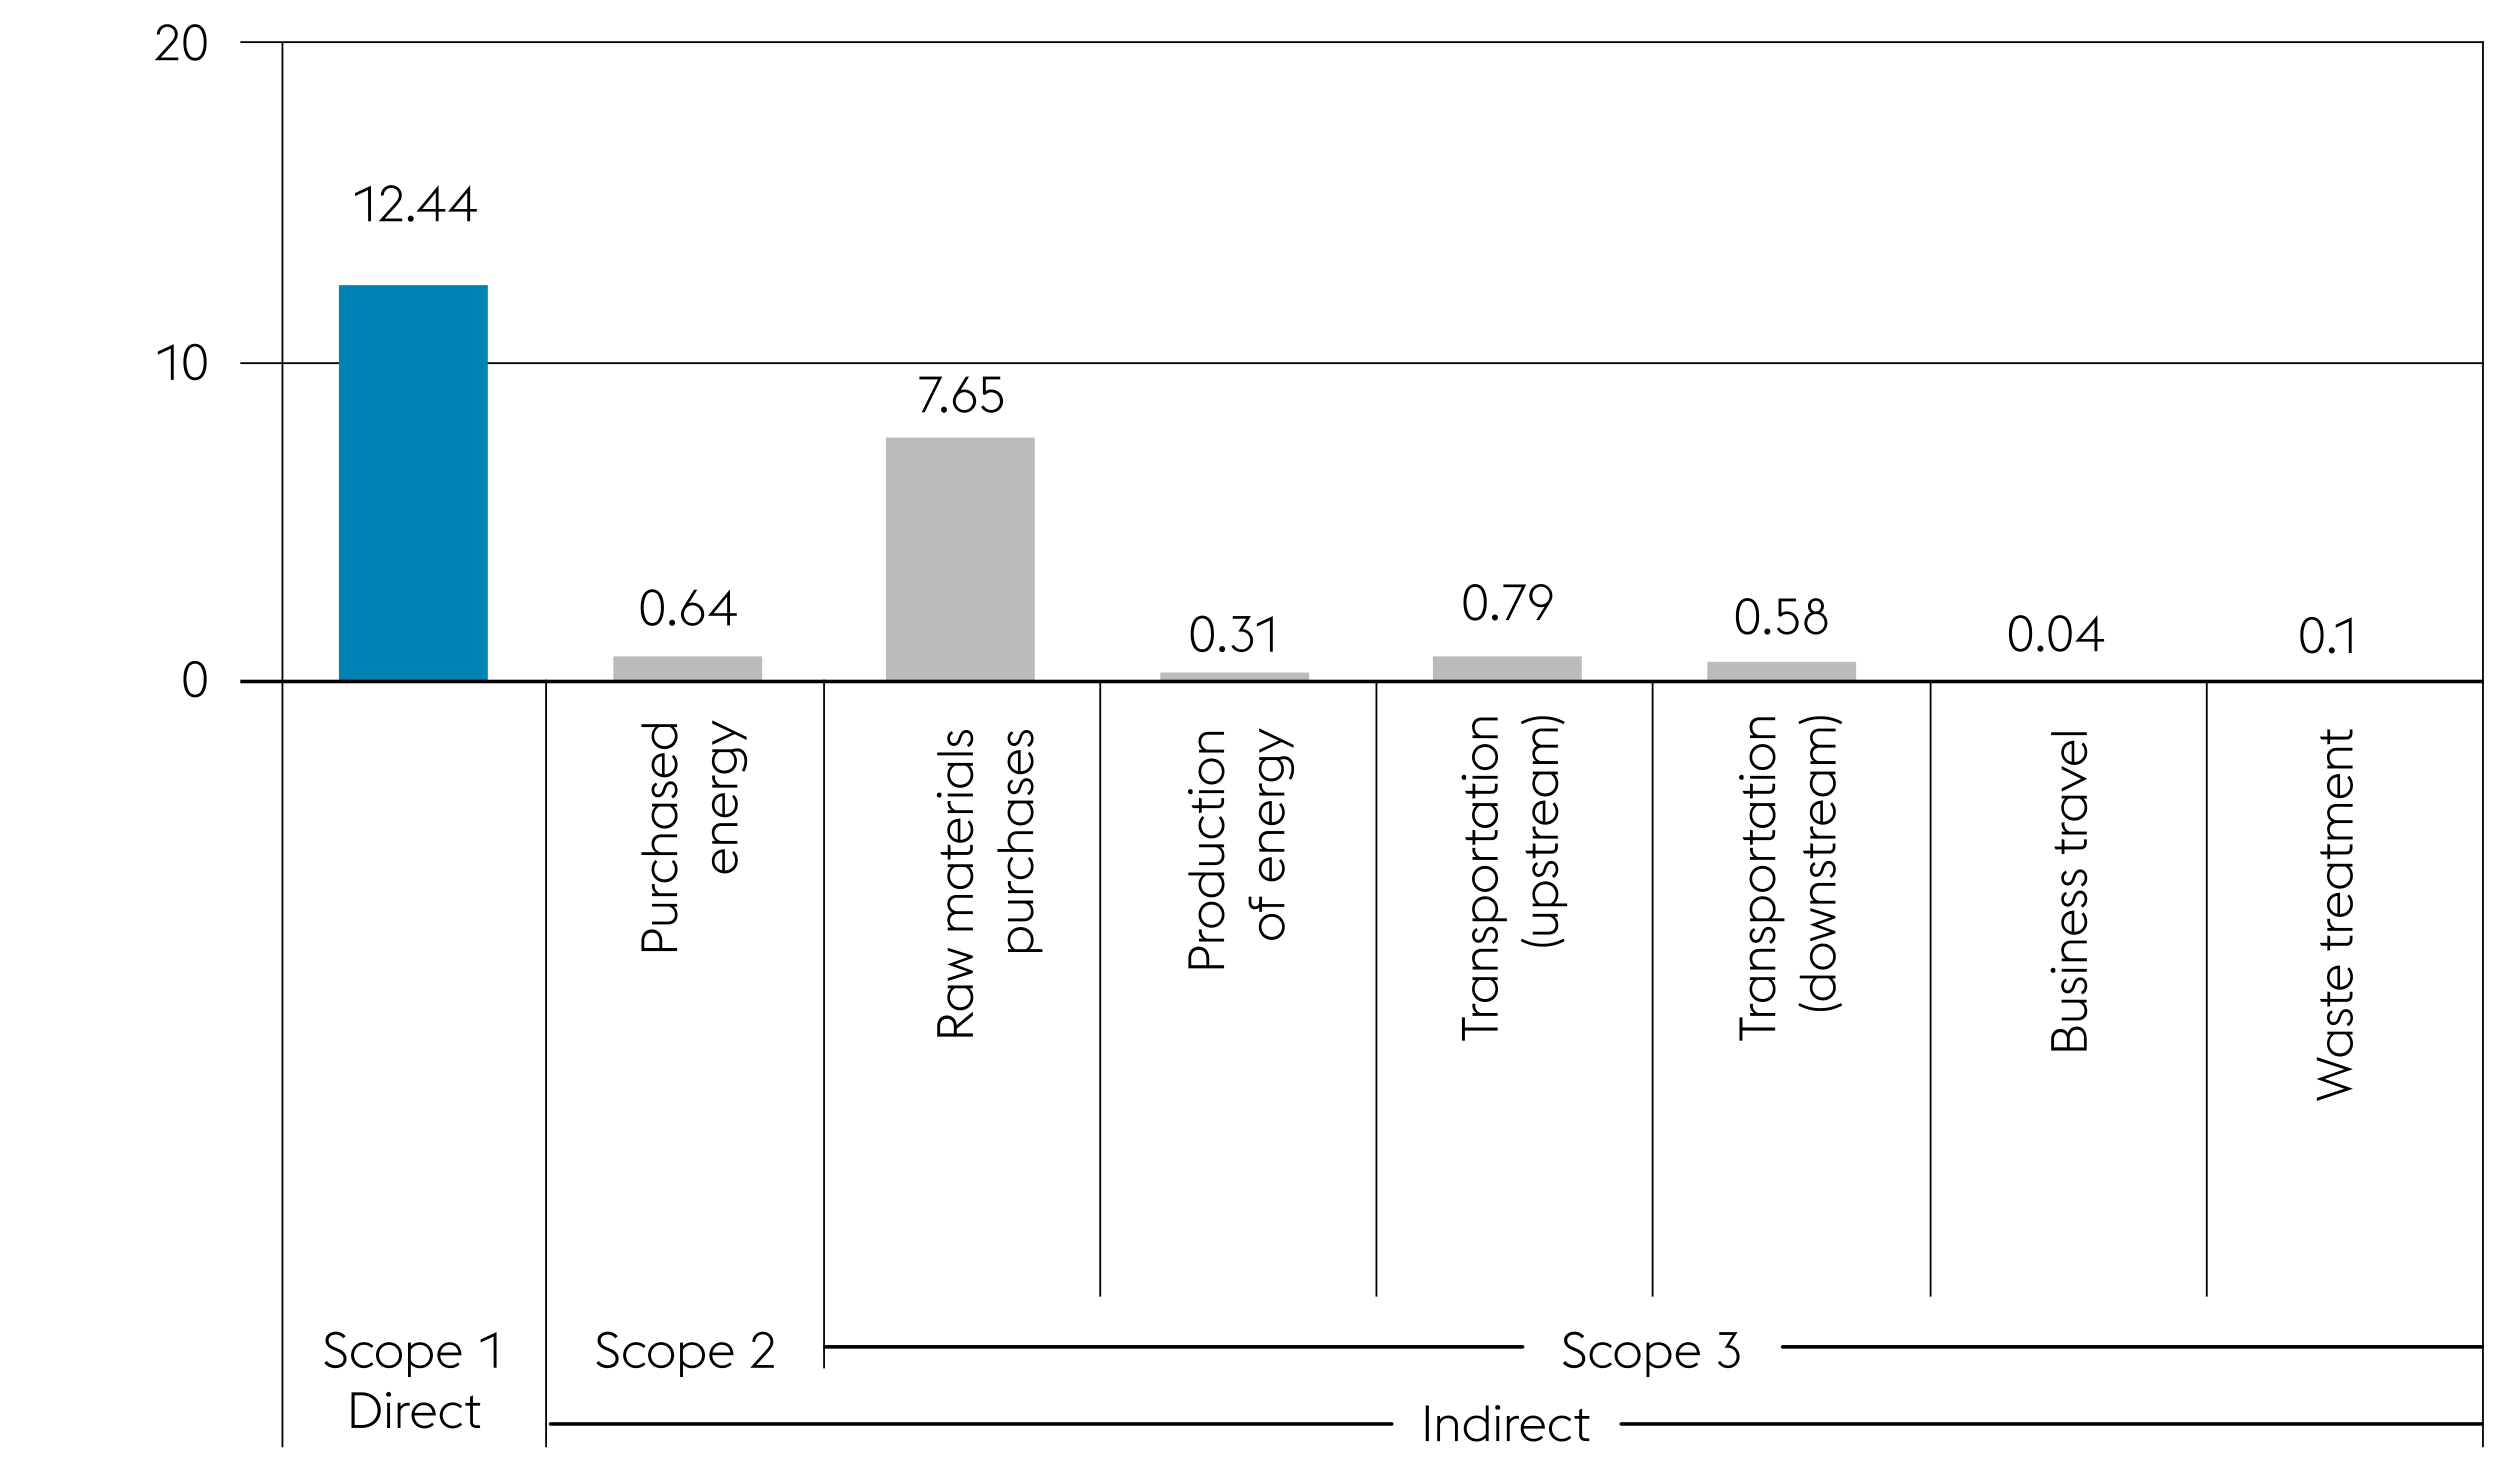 <svg xmlns="http://www.w3.org/2000/svg" width="1394" height="815" viewBox="0 0 1394 815"><path fill="none" stroke="#000" d="M304.5 807V379M459.5 763V379M613.5 723V380M767.5 723V380M921.5 723V380M1076.5 723V380M1230.5 723V380M134 202.5h1251"/><path fill="#babbbb" d="M342 366h83v14h-83zM494 244h83v136h-83zM647 375h83v5h-83zM799 366h83v14h-83z"/><path fill="#0082b4" d="M189 159h83v221h-83z"/><path fill="#babbbb" d="M952 369h83v11h-83z"/><path fill="none" stroke="#000" d="M134 23.5h1251"/><path d="M95.21 23.67a12.11 12.11 0 001.72-2.36 4.72 4.72 0 00.57-2.17 4.13 4.13 0 00-.33-1.68 4.36 4.36 0 00-.9-1.31 4.15 4.15 0 00-1.33-.85 4.35 4.35 0 00-4.61.85 4.16 4.16 0 00-.89 1.31 4 4 0 00-.34 1.68v.08h-1.62a5.72 5.72 0 01.46-2.32 5.55 5.55 0 013.09-3 6.34 6.34 0 014.54 0 5.62 5.62 0 011.86 1.18 5.4 5.4 0 011.25 1.79 5.93 5.93 0 01-.44 5.35 21.66 21.66 0 01-2.42 3.13l-6.19 6.72h9.78v1.51H86.3zM108.76 33.81a5.4 5.4 0 01-4.76-2.62c-1.16-1.75-1.74-4.26-1.74-7.55s.58-5.8 1.74-7.54a5.59 5.59 0 019.47 0c1.15 1.74 1.73 4.26 1.73 7.54s-.58 5.8-1.73 7.55a5.41 5.41 0 01-4.71 2.62zm4.79-10.17a12.72 12.72 0 00-1.3-6.41 3.88 3.88 0 00-7 0 12.72 12.72 0 00-1.3 6.41 12.73 12.73 0 001.3 6.42 3.88 3.88 0 007 0 12.73 12.73 0 001.3-6.42zM108.76 388.86a5.42 5.42 0 01-4.73-2.62c-1.15-1.75-1.73-4.26-1.73-7.55s.58-5.8 1.73-7.54a5.59 5.59 0 019.47 0c1.15 1.74 1.73 4.26 1.73 7.54s-.58 5.8-1.73 7.55a5.43 5.43 0 01-4.74 2.62zm4.79-10.17a12.69 12.69 0 00-1.3-6.41 3.88 3.88 0 00-7 0 16.45 16.45 0 000 12.82 3.87 3.87 0 007 0 12.67 12.67 0 001.3-6.41zM95.23 194.38L88 197.77v-1.71l8.88-4.14v19.88h-1.6zM108.76 212a5.39 5.39 0 01-4.76-2.6c-1.16-1.74-1.74-4.26-1.74-7.54s.58-5.8 1.74-7.55a5.58 5.58 0 019.46 0c1.16 1.75 1.74 4.26 1.74 7.55s-.58 5.8-1.74 7.54a5.38 5.38 0 01-4.7 2.6zm4.79-10.16a12.73 12.73 0 00-1.3-6.42 3.88 3.88 0 00-7 0 16.36 16.36 0 000 12.83 3.88 3.88 0 007 0 12.69 12.69 0 001.3-6.39z"/><path fill="none" stroke="#000" stroke-width="2" d="M134 380h1251"/><path fill="none" stroke="#000" d="M157.5 807V24M1384.5 807V23"/><path fill="none" stroke="#000" stroke-linecap="round" stroke-width="2" d="M849 751H460M1384 751H994M1384 794H904M776 794H307"/><g><path d="M662.66 539.94v-5.21a7.74 7.74 0 011.5-5.07 5.93 5.93 0 018.55 0 7.58 7.58 0 011.54 5.07v3.47h8.29v1.74zm10-5.21a5.74 5.74 0 00-1.08-3.81 3.88 3.88 0 00-3.12-1.26 3.94 3.94 0 00-3.14 1.26 5.68 5.68 0 00-1.09 3.81v3.47h8.43zM668.54 525v-1.6h2.13a5 5 0 01-1.64-1.82 5.07 5.07 0 01-.57-2.38 5.82 5.82 0 01.08-.92h1.65a5.09 5.09 0 00-.13 1.09 4.12 4.12 0 00.78 2.46 4.3 4.3 0 002.13 1.57h9.57v1.6zM682.77 510.05a7.29 7.29 0 01-2.13 5.23 6.86 6.86 0 01-2.3 1.49 7.53 7.53 0 01-5.6 0 6.92 6.92 0 01-2.29-1.49 7.25 7.25 0 01-1.56-2.3 7.79 7.79 0 010-5.85 7.25 7.25 0 011.56-2.3 7.11 7.11 0 012.29-1.5 7.66 7.66 0 015.6 0 7 7 0 012.3 1.5 7.23 7.23 0 011.55 2.3 7.15 7.15 0 01.58 2.92zm-1.49 0a5.51 5.51 0 00-.46-2.29 5.66 5.66 0 00-1.23-1.78 5.09 5.09 0 00-1.82-1.13 6.39 6.39 0 00-4.45 0 5.09 5.09 0 00-1.82 1.15 5.35 5.35 0 00-1.23 1.78 5.64 5.64 0 001.23 6.34 5.43 5.43 0 001.82 1.15 6.39 6.39 0 004.45 0 5.43 5.43 0 001.82-1.15 5.8 5.8 0 001.23-1.76 5.51 5.51 0 00.46-2.31zM680.64 488.12a6.77 6.77 0 012.13 5.15 7.06 7.06 0 01-2.13 5.12 6.66 6.66 0 01-2.3 1.47 7.8 7.8 0 01-5.6 0 6.72 6.72 0 01-2.29-1.47 7 7 0 01-1.56-2.25 7.1 7.1 0 01-.57-2.87 7.48 7.48 0 01.53-2.84 6.46 6.46 0 011.63-2.31h-7.82v-1.6h19.88v1.6zm.64 5.15a6 6 0 00-.81-3.19 5.26 5.26 0 00-2-2h-5.9a5.44 5.44 0 00-2 2 6 6 0 00-.8 3.17 5.21 5.21 0 00.47 2.21 5.1 5.1 0 001.23 1.72 5.52 5.52 0 001.82 1.12 6.24 6.24 0 004.45 0 5.52 5.52 0 001.82-1.12 5.39 5.39 0 001.23-1.72 5.21 5.21 0 00.49-2.19zM680.58 472.45a4.57 4.57 0 011.71 2.16 7.46 7.46 0 01.48 2.63 5.48 5.48 0 01-.37 2 4.34 4.34 0 01-1.06 1.64 5 5 0 01-1.69 1.08 6.19 6.19 0 01-2.26.39h-8.85v-1.55h8.63a3.74 3.74 0 004.11-4 4.21 4.21 0 00-.95-2.87 4.67 4.67 0 00-2.46-1.5h-9.33v-1.59h14v1.59zM682.77 460.39a6.84 6.84 0 01-.58 2.84 7.16 7.16 0 01-1.55 2.26 7 7 0 01-2.3 1.48 7.66 7.66 0 01-5.6 0 7.06 7.06 0 01-2.29-1.48 7.19 7.19 0 01-1.56-2.26 7 7 0 01-.57-2.84 7.24 7.24 0 01.62-3.14 8.55 8.55 0 011.45-2.21l1.15 1a6.94 6.94 0 00-1.23 1.85 5.71 5.71 0 00-.51 2.49 5.14 5.14 0 00.47 2.18 5.28 5.28 0 001.23 1.74 5.38 5.38 0 001.82 1.13 6.24 6.24 0 004.45 0 5.38 5.38 0 001.82-1.13 5.59 5.59 0 001.23-1.74 5.14 5.14 0 00.46-2.18 5.85 5.85 0 00-.5-2.49 7.45 7.45 0 00-1.23-1.85l1.14-1a8.57 8.57 0 011.46 2.21 7.39 7.39 0 01.62 3.14zM668.54 453.42v-2.8h-3.41l-.79-1.6h4.2v-4.17l1.54.36V449h8.71a2.37 2.37 0 001.69-.49 2.4 2.4 0 00.52-1.78V445h1.54v1.74a4.3 4.3 0 01-.84 2.86 3.6 3.6 0 01-2.85 1h-8.77v2.43zM665 442.25a1.59 1.59 0 01-.49.44 1.25 1.25 0 01-.66.17 1.35 1.35 0 01-1-.42 1.33 1.33 0 01-.42-1 1.39 1.39 0 012.06-1.23 1.5 1.5 0 01.49.45zm3.55 0v-1.59h14v1.59zM682.77 430.18a7.29 7.29 0 01-2.13 5.23 6.86 6.86 0 01-2.3 1.49 7.53 7.53 0 01-5.6 0 6.92 6.92 0 01-2.29-1.49 7.25 7.25 0 01-1.56-2.3 7.79 7.79 0 010-5.85 7.25 7.25 0 011.56-2.3 7.11 7.11 0 012.29-1.5 7.66 7.66 0 015.6 0 7 7 0 012.3 1.5 7.29 7.29 0 012.13 5.22zm-1.49 0a5.51 5.51 0 00-.46-2.29 5.78 5.78 0 00-1.23-1.78 5.23 5.23 0 00-1.82-1.13 6.39 6.39 0 00-4.45 0 5.23 5.23 0 00-1.82 1.13 5.45 5.45 0 00-1.23 1.78 5.81 5.81 0 000 4.58 5.37 5.37 0 001.23 1.76 5.28 5.28 0 001.82 1.15 6.39 6.39 0 004.45 0 5.28 5.28 0 001.82-1.15 5.68 5.68 0 001.23-1.76 5.48 5.48 0 00.46-2.29zM668.54 419.6V418h2a4.44 4.44 0 01-1.75-2.13 7.41 7.41 0 01-.49-2.69 5.67 5.67 0 01.36-2 4.67 4.67 0 011.07-1.62 4.9 4.9 0 011.69-1.08 6.1 6.1 0 012.25-.39h8.85v1.6h-8.62a4.07 4.07 0 00-3.07 1.09 4 4 0 00-1.05 2.85 4.22 4.22 0 001 2.92 4.86 4.86 0 002.48 1.48h9.29v1.6zM716.37 516.83a7.32 7.32 0 01-.58 2.92 6.95 6.95 0 01-3.85 3.8 7.66 7.66 0 01-5.6 0 7 7 0 01-3.85-3.8 7.79 7.79 0 010-5.85 7.21 7.21 0 011.56-2.29 6.79 6.79 0 012.29-1.5 7.66 7.66 0 015.6 0 6.84 6.84 0 012.3 1.5 7.18 7.18 0 011.55 2.29 7.37 7.37 0 01.58 2.93zm-1.49 0a5.56 5.56 0 00-.46-2.3 5.78 5.78 0 00-1.23-1.78 5.23 5.23 0 00-1.82-1.13 6.54 6.54 0 00-4.45 0 5.23 5.23 0 00-1.82 1.13 5.64 5.64 0 00-1.24 1.78 5.72 5.72 0 00-.46 2.3 5.44 5.44 0 001.7 4 5.28 5.28 0 001.82 1.15 6.24 6.24 0 004.45 0 5.28 5.28 0 001.82-1.15 5.68 5.68 0 001.23-1.76 5.43 5.43 0 00.46-2.24zM702.14 508.46v-2.55a3 3 0 01-1.1.82 3.38 3.38 0 01-1.42.3 3 3 0 01-2.42-1.14 4.61 4.61 0 01-.94-3V500h1.51v2.91a3 3 0 00.51 1.74 1.78 1.78 0 001.57.72 2.06 2.06 0 001.72-.71 2.48 2.48 0 00.57-1.58V500h1.54v4.09h12.46v1.59h-12.46v2.75zM716.37 484.35a7.07 7.07 0 01-.58 2.87 7 7 0 01-1.55 2.24 7.24 7.24 0 01-2.3 1.47 7.46 7.46 0 01-2.8.53 7.58 7.58 0 01-2.83-.53 7.17 7.17 0 01-2.29-1.46 6.7 6.7 0 01-1.54-2.17 6.49 6.49 0 01-.56-2.67 7.4 7.4 0 01.43-2.56 5.54 5.54 0 011.35-2.07 6.3 6.3 0 012.26-1.41 9.83 9.83 0 013.21-.58v11.82a6 6 0 002.21-.41 5.58 5.58 0 001.82-1.13 5 5 0 001.23-1.74 5.28 5.28 0 00.45-2.18 6 6 0 00-.49-2.51 6.59 6.59 0 00-1.22-1.86l1.12-1a8.37 8.37 0 011.46 2.23 7.47 7.47 0 01.62 3.12zm-13 .34a5 5 0 00.31 1.72 5.15 5.15 0 00.88 1.5A5.59 5.59 0 00706 489a5.84 5.84 0 001.78.66v-9.94a5 5 0 00-1.9.54 4.48 4.48 0 00-1.36 1.1 4.39 4.39 0 00-.81 1.51 5.86 5.86 0 00-.31 1.82zM702.14 474.89v-1.59h2a4.44 4.44 0 01-1.75-2.13 7.41 7.41 0 01-.49-2.69 5.63 5.63 0 01.36-2 4.67 4.67 0 011.07-1.62 4.9 4.9 0 011.69-1.08 6.1 6.1 0 012.25-.39h8.85V465h-8.62a4.06 4.06 0 00-3.07 1.1 3.93 3.93 0 00-1.05 2.85 4.18 4.18 0 001 2.91 4.81 4.81 0 002.48 1.49h9.29v1.59zM716.37 453a7.11 7.11 0 01-.58 2.87 7 7 0 01-1.55 2.24 7.35 7.35 0 01-5.1 2 7.58 7.58 0 01-2.83-.53 7.35 7.35 0 01-2.29-1.46 6.7 6.7 0 01-1.54-2.17 6.49 6.49 0 01-.56-2.67 7.36 7.36 0 01.43-2.56 5.54 5.54 0 011.35-2.09 6.3 6.3 0 012.26-1.41 9.83 9.83 0 013.21-.58v11.86a6 6 0 002.21-.41 5.76 5.76 0 001.82-1.09 5.1 5.1 0 001.23-1.74 5.28 5.28 0 00.45-2.18 6 6 0 00-.49-2.51 6.59 6.59 0 00-1.22-1.86l1.12-1a8.37 8.37 0 011.46 2.23 7.4 7.4 0 01.62 3.06zm-13 .33a5.09 5.09 0 00.31 1.73 5 5 0 00.88 1.49 5.41 5.41 0 001.37 1.14 6.11 6.11 0 001.78.66v-9.94a5 5 0 00-1.9.54 4.6 4.6 0 00-1.36 1.09 4.54 4.54 0 00-.81 1.52 5.84 5.84 0 00-.24 1.81zM702.14 443.58V442h2.13a5.18 5.18 0 01-1.64-1.82 5.07 5.07 0 01-.57-2.38 6 6 0 01.08-.93h1.65a5.24 5.24 0 00-.14 1.09 4.16 4.16 0 00.79 2.47 4.3 4.3 0 002.13 1.57h9.57v1.59zM721.57 428.91a11.75 11.75 0 01-.44 3.16 9.2 9.2 0 01-1.24 2.72l-1.34-.84a6.47 6.47 0 00.62-1.05 10.82 10.82 0 00.49-1.29 10.65 10.65 0 00.32-1.43 10.39 10.39 0 00.11-1.47 8.62 8.62 0 00-.22-2 5.08 5.08 0 00-.73-1.71 4 4 0 00-1.29-1.2 3.67 3.67 0 00-1.9-.47 8.12 8.12 0 00-1.11.1 3.82 3.82 0 00-1.08.32 6.58 6.58 0 012.13 5.07 6.94 6.94 0 01-.55 2.83 6.61 6.61 0 01-1.49 2.17 6.69 6.69 0 01-2.23 1.4 7.39 7.39 0 01-2.7.49 7.47 7.47 0 01-2.73-.49 6.69 6.69 0 01-2.23-1.4 6.79 6.79 0 01-1.5-2.17 7.74 7.74 0 010-5.63 6.51 6.51 0 011.58-2.24h-1.88v-1.59h11.12a8.09 8.09 0 011.4-.38 6.83 6.83 0 011.31-.13 5 5 0 012.58.63 5.36 5.36 0 011.74 1.64 7.33 7.33 0 011 2.3 11.47 11.47 0 01.26 2.66zm-7.16-.06a5.78 5.78 0 00-.79-3.12 5.29 5.29 0 00-1.93-1.92h-5.57a5.2 5.2 0 00-2 1.92 6 6 0 00-.77 3.12 5.22 5.22 0 00.44 2.17 4.94 4.94 0 001.17 1.65 5.08 5.08 0 001.75 1.05 6.13 6.13 0 002.16.37 6 6 0 002.14-.37 5.13 5.13 0 001.74-1.05A4.94 4.94 0 00714 431a5.22 5.22 0 00.41-2.15zM714.6 413.77l-12.46 6V418l10.89-5-10.89-5.07v-1.79l19.15 9.21V417zM533.48 573.65v2.58h9V578h-19.89v-5.3a7.18 7.18 0 011.44-4.78 5.61 5.61 0 017.74-.27 6.27 6.27 0 011.68 4l9-7.53v2.16zm-1.6-.9a5.38 5.38 0 00-1-3.54 4.06 4.06 0 00-5.68 0 5.32 5.32 0 00-1 3.54v3.48h7.67zM540.56 551.09a6.77 6.77 0 012.13 5.15 7.07 7.07 0 01-.57 2.87 6.88 6.88 0 01-1.56 2.25 6.62 6.62 0 01-2.29 1.47 7.8 7.8 0 01-5.6 0 6.76 6.76 0 01-2.3-1.47 7.06 7.06 0 01-2.13-5.12 7.33 7.33 0 01.54-2.84 6.31 6.31 0 011.62-2.31h-1.93v-1.6h14v1.6zm.65 5.15a6 6 0 00-.81-3.19 5.4 5.4 0 00-2-2h-5.9a5.53 5.53 0 00-2 2 5.89 5.89 0 00-.8 3.16 5.21 5.21 0 00.46 2.21 5.39 5.39 0 001.23 1.72 5.62 5.62 0 001.82 1.12 6.24 6.24 0 004.45 0 5.52 5.52 0 001.82-1.12 5.27 5.27 0 001.24-1.72 5.36 5.36 0 00.49-2.18zM528.47 547v-1.66l11.2-3.52-11.43-4.09 11.43-4.06-11.2-3.53v-1.65l14 4.45v1.15l-10.05 3.64 10.05 3.58v1.21zM533.84 500.56a4.28 4.28 0 00-3.05 1 3.42 3.42 0 00-1.06 2.61 3.51 3.51 0 00.94 2.56 5.19 5.19 0 002.45 1.36h9.35v1.59h-8.63a4.2 4.2 0 00-3.05 1 3.45 3.45 0 00-1.06 2.61 3.71 3.71 0 00.84 2.48 4.62 4.62 0 002.18 1.42h9.72v1.59h-14v-1.58h1.82a4.45 4.45 0 01-1.6-2 6.32 6.32 0 01-.45-2.31 4.71 4.71 0 01.66-2.45 4.48 4.48 0 011.92-1.72 5 5 0 01-1.25-1 6.26 6.26 0 01-.78-1.22 5.19 5.19 0 01-.42-1.28 6.78 6.78 0 01-.13-1.23 5.45 5.45 0 01.37-2 4.36 4.36 0 011.06-1.59 5 5 0 011.7-1 6.56 6.56 0 012.25-.36h8.85v1.59zM540.56 483.51a6.79 6.79 0 012.13 5.15 7 7 0 01-2.13 5.13 6.93 6.93 0 01-2.29 1.47 7.8 7.8 0 01-5.6 0 7.07 7.07 0 01-2.3-1.47 7.16 7.16 0 01-1.55-2.26 7 7 0 01-.58-2.87 7.37 7.37 0 01.54-2.84 6.31 6.31 0 011.62-2.31h-1.93v-1.59h14v1.59zm.65 5.15a6 6 0 00-.81-3.19 5.4 5.4 0 00-2-2h-5.9a5.53 5.53 0 00-2 2 5.91 5.91 0 00-.8 3.16 5.25 5.25 0 00.46 2.22 5.51 5.51 0 001.23 1.72 5.8 5.8 0 001.82 1.12 6.39 6.39 0 004.45 0 5.69 5.69 0 001.82-1.12 5.26 5.26 0 001.7-3.94zM528.47 479.47v-2.8h-3.42l-.78-1.6h4.2v-4.17l1.54.36v3.81h8.71a1.88 1.88 0 002.21-2.27v-1.71h1.54v1.74a4.3 4.3 0 01-.84 2.86 3.6 3.6 0 01-2.86 1H530v2.43zM542.69 462.81a7.1 7.1 0 01-.57 2.87 6.84 6.84 0 01-1.56 2.24 7.26 7.26 0 01-2.29 1.47 7.5 7.5 0 01-2.8.53 7.58 7.58 0 01-2.83-.53 7.39 7.39 0 01-2.3-1.46 6.86 6.86 0 01-1.54-2.17 6.49 6.49 0 01-.56-2.67 7.36 7.36 0 01.44-2.56 5.64 5.64 0 011.34-2.09 6.43 6.43 0 012.27-1.41 9.78 9.78 0 013.21-.58v11.82a6 6 0 002.21-.41 5.76 5.76 0 001.82-1.13 5.33 5.33 0 001.68-3.92 6 6 0 00-.49-2.51 6.81 6.81 0 00-1.22-1.86l1.12-1a8.37 8.37 0 011.46 2.23 7.47 7.47 0 01.61 3.14zm-13 .34a4.92 4.92 0 001.19 3.21 5.24 5.24 0 001.37 1.14 5.74 5.74 0 001.78.66v-9.94a5.08 5.08 0 00-1.91.54 4.56 4.56 0 00-1.35 1.09 4.39 4.39 0 00-.82 1.52 6.18 6.18 0 00-.22 1.78zM528.47 453.35v-1.59h2.13a5 5 0 01-1.64-1.82 5.08 5.08 0 01-.49-3.31h1.65a5.25 5.25 0 00-.14 1.1 4.14 4.14 0 00.78 2.46 4.39 4.39 0 002.13 1.57h9.58v1.59zM524.91 444.11a1.41 1.41 0 01-.49.45 1.3 1.3 0 01-.66.17 1.4 1.4 0 010-2.8 1.3 1.3 0 01.66.17 1.41 1.41 0 01.49.45zm3.56 0v-1.59h14v1.59zM540.56 427a6.77 6.77 0 012.13 5.15 7 7 0 01-2.13 5.13 6.93 6.93 0 01-2.29 1.47 7.94 7.94 0 01-5.6 0 7.07 7.07 0 01-2.3-1.47 7.16 7.16 0 01-1.55-2.26 7.07 7.07 0 01-.58-2.87 7.37 7.37 0 01.54-2.84 6.31 6.31 0 011.62-2.31h-1.93v-1.6h14v1.6zm.65 5.15a6 6 0 00-.81-3.19 5.4 5.4 0 00-2-2h-5.9a5.53 5.53 0 00-2 2 5.91 5.91 0 00-.8 3.16 5.21 5.21 0 00.46 2.21 5.44 5.44 0 001.23 1.73 5.8 5.8 0 001.82 1.12 6.39 6.39 0 004.45 0 5.69 5.69 0 001.82-1.12 5.3 5.3 0 001.7-3.94zM522.59 421.19v-1.6h19.88v1.6zM542.69 411.86a5.67 5.67 0 01-.7 2.79 4.5 4.5 0 01-2 1.91l-.84-1.37a4.34 4.34 0 001.55-1.37 3.54 3.54 0 00.55-2.05 4.37 4.37 0 00-.16-1.21 3.16 3.16 0 00-.44-1 2.33 2.33 0 00-.73-.67 1.87 1.87 0 00-1-.25 2.2 2.2 0 00-1.65.63 6 6 0 00-1.15 2.14l-.45 1.29a6 6 0 01-.78 1.57 4.14 4.14 0 01-1 1 3.59 3.59 0 01-1.09.51 3.94 3.94 0 01-1.12.16 2.92 2.92 0 01-1.33-.31 3.3 3.3 0 01-1.11-.87 4.22 4.22 0 01-.74-1.34 5.2 5.2 0 01-.27-1.71 4.38 4.38 0 01.66-2.39 4.1 4.1 0 011.92-1.59l.59 1.38a2.61 2.61 0 00-1.22 1 2.85 2.85 0 00-.46 1.68 3 3 0 00.52 1.77 1.67 1.67 0 001.47.75 2.55 2.55 0 001.47-.45 3.74 3.74 0 001.16-1.88l.47-1.37a6.72 6.72 0 011.63-2.66 3.45 3.45 0 012.43-.9 3.31 3.31 0 011.45.33 3.45 3.45 0 011.2.93 4.77 4.77 0 01.84 1.53 6.27 6.27 0 01.33 2.02zM562.07 530.83v-1.6h2a6.72 6.72 0 01-2.19-5.18 7.11 7.11 0 01.58-2.87 7 7 0 011.55-2.25 6.76 6.76 0 012.3-1.47 7.8 7.8 0 015.6 0 6.76 6.76 0 012.3 1.47 7 7 0 011.55 2.25 7.1 7.1 0 01.57 2.87 6.73 6.73 0 01-2.15 5.18h7.08v1.6zm1.26-6.78a6 6 0 00.82 3.21 5.56 5.56 0 002 2H572a5.43 5.43 0 002-2 6.07 6.07 0 00.81-3.21 5.36 5.36 0 00-.46-2.21 5.27 5.27 0 00-1.24-1.72 5.52 5.52 0 00-1.82-1.12 6.24 6.24 0 00-4.45 0 5.62 5.62 0 00-1.82 1.12 5.39 5.39 0 00-1.23 1.72 5.21 5.21 0 00-.46 2.21zM574.11 503.83a4.57 4.57 0 011.71 2.16 7.68 7.68 0 01.47 2.63 5.68 5.68 0 01-.36 2 4.45 4.45 0 01-1.07 1.64 4.9 4.9 0 01-1.69 1.08 6.1 6.1 0 01-2.25.39h-8.85v-1.59h8.62a3.74 3.74 0 004.12-4 4.26 4.26 0 00-.95-2.87 4.73 4.73 0 00-2.47-1.5h-9.32v-1.59h14v1.59zM562.07 498v-1.6h2.13a4.93 4.93 0 01-1.64-1.82 5.05 5.05 0 01-.49-3.3h1.65a5.24 5.24 0 00-.14 1.09 4.15 4.15 0 00.78 2.47 4.38 4.38 0 002.13 1.56h9.58v1.6zM576.29 483.15a7 7 0 01-2.12 5.09 7.13 7.13 0 01-2.3 1.49 7.66 7.66 0 01-5.6 0 7.13 7.13 0 01-2.3-1.49 7.05 7.05 0 01-2.13-5.09 7.36 7.36 0 01.62-3.14 8.4 8.4 0 011.46-2.21l1.14 1a7.39 7.39 0 00-1.23 1.84 5.87 5.87 0 00-.5 2.5 5.14 5.14 0 00.46 2.18 5.71 5.71 0 001.23 1.74 5.65 5.65 0 001.82 1.13 6.24 6.24 0 004.45 0 5.44 5.44 0 003.06-2.87 5.29 5.29 0 00.46-2.18 5.72 5.72 0 00-.51-2.5 6.88 6.88 0 00-1.23-1.84l1.15-1a8.4 8.4 0 011.46 2.21 7.36 7.36 0 01.61 3.14zM556.19 475v-1.59h7.89a4.44 4.44 0 01-1.75-2.13 7.63 7.63 0 01-.49-2.69 5.63 5.63 0 01.37-2 4.65 4.65 0 011.06-1.62 5 5 0 011.7-1.08 6.1 6.1 0 012.25-.39h8.85v1.59h-8.63a4 4 0 00-3.06 1.1 3.93 3.93 0 00-1 2.85 4.22 4.22 0 001 2.91 4.85 4.85 0 002.48 1.49h9.3V475zM574.17 448a6.8 6.8 0 012.12 5.15 7.1 7.1 0 01-.57 2.87 7 7 0 01-1.55 2.25 6.76 6.76 0 01-2.3 1.47 7.8 7.8 0 01-5.6 0 6.76 6.76 0 01-2.3-1.47 7 7 0 01-1.55-2.25 7.11 7.11 0 01-.58-2.87 7.3 7.3 0 01.54-2.84A6.31 6.31 0 01564 448h-1.93v-1.6h14v1.6zm.64 5.15A6 6 0 00574 450a5.4 5.4 0 00-2-2h-5.9a5.5 5.5 0 00-2 2 6 6 0 00-.8 3.17 5.21 5.21 0 00.46 2.21 5.39 5.39 0 001.23 1.72 5.62 5.62 0 001.82 1.12 6.24 6.24 0 004.45 0 5.52 5.52 0 001.82-1.12 5.27 5.27 0 001.24-1.72 5.36 5.36 0 00.49-2.2zM576.29 438.74a5.67 5.67 0 01-.7 2.79 4.47 4.47 0 01-2 1.92l-.84-1.38a4.34 4.34 0 001.55-1.37 3.53 3.53 0 00.55-2 4.39 4.39 0 00-.16-1.22 3.2 3.2 0 00-.44-1 2.37 2.37 0 00-.73-.68 1.87 1.87 0 00-1-.25 2.2 2.2 0 00-1.65.63 6.1 6.1 0 00-1.15 2.14l-.45 1.29a5.89 5.89 0 01-.78 1.57 4 4 0 01-1 1 3.88 3.88 0 01-1.09.52 4.31 4.31 0 01-1.12.15 2.92 2.92 0 01-1.33-.31 3.3 3.3 0 01-1.11-.87 4.22 4.22 0 01-.74-1.34 5.2 5.2 0 01-.27-1.71 4.4 4.4 0 01.66-2.39 4 4 0 011.92-1.58L565 436a2.61 2.61 0 00-1.22 1 2.89 2.89 0 00-.46 1.68 3 3 0 00.52 1.78 1.68 1.68 0 001.47.74 2.55 2.55 0 001.47-.45 3.75 3.75 0 001.16-1.87l.47-1.38a6.72 6.72 0 011.63-2.66 3.48 3.48 0 012.43-.89 3.3 3.3 0 011.45.32 3.48 3.48 0 011.2.94 4.72 4.72 0 01.84 1.52 6.06 6.06 0 01.33 2.01zM576.29 424.6a7.07 7.07 0 01-.57 2.87 6.86 6.86 0 01-1.55 2.24 7.07 7.07 0 01-2.3 1.47 7.3 7.3 0 01-2.8.53 7.46 7.46 0 01-5.13-2 7 7 0 01-1.54-2.17 6.53 6.53 0 01-.56-2.68 7.4 7.4 0 01.44-2.56 5.72 5.72 0 011.34-2.09 6.73 6.73 0 012.27-1.41 9.54 9.54 0 013.21-.57v11.81a6 6 0 002.21-.4 5.61 5.61 0 001.82-1.14 5.24 5.24 0 001.23-1.73 5.33 5.33 0 00.45-2.19 5.9 5.9 0 00-.49-2.5 7 7 0 00-1.22-1.87l1.12-1a8.15 8.15 0 011.46 2.22 7.47 7.47 0 01.61 3.17zm-13 .34a4.76 4.76 0 00.31 1.72 4.94 4.94 0 00.88 1.5 5.2 5.2 0 001.37 1.13 5.74 5.74 0 001.78.66V420a5.08 5.08 0 00-1.91.55 4.41 4.41 0 00-1.35 1.09 4.34 4.34 0 00-.82 1.51 6.18 6.18 0 00-.22 1.79zM576.29 411.86a5.67 5.67 0 01-.7 2.79 4.5 4.5 0 01-2 1.91l-.84-1.37a4.34 4.34 0 001.55-1.37 3.54 3.54 0 00.55-2.05 4.37 4.37 0 00-.16-1.21 3.16 3.16 0 00-.44-1 2.33 2.33 0 00-.73-.67 1.87 1.87 0 00-1-.25 2.2 2.2 0 00-1.65.63 6 6 0 00-1.15 2.14l-.45 1.29a6 6 0 01-.78 1.57 4.14 4.14 0 01-1 1 3.59 3.59 0 01-1.09.51 3.94 3.94 0 01-1.12.16 2.92 2.92 0 01-1.33-.31 3.3 3.3 0 01-1.11-.87 4.22 4.22 0 01-.74-1.34 5.2 5.2 0 01-.27-1.71 4.38 4.38 0 01.66-2.39 4.1 4.1 0 011.92-1.59l.59 1.38a2.61 2.61 0 00-1.22 1 2.85 2.85 0 00-.46 1.68 3 3 0 00.52 1.77 1.67 1.67 0 001.47.75 2.55 2.55 0 001.47-.45 3.74 3.74 0 001.16-1.88l.47-1.37a6.72 6.72 0 011.63-2.66 3.45 3.45 0 012.43-.9 3.31 3.31 0 011.45.33 3.45 3.45 0 011.2.93 4.77 4.77 0 01.84 1.53 6 6 0 01.33 2.02z"/><g><path d="M816.84 574.65v5.63h-1.65v-13h1.65v5.66h18.23v1.73zM821.07 566.45v-1.6h2.12a5 5 0 01-1.63-1.82 4.93 4.93 0 01-.58-2.38 5 5 0 01.09-.92h1.65a4.58 4.58 0 00-.14 1.09 4.15 4.15 0 00.78 2.47 4.29 4.29 0 002.13 1.56h9.58v1.6zM833.16 546.47a6.77 6.77 0 012.13 5.15 7.07 7.07 0 01-.57 2.87 7.19 7.19 0 01-1.56 2.26 7 7 0 01-2.29 1.47 7.94 7.94 0 01-5.6 0 7 7 0 01-2.3-1.47 7.16 7.16 0 01-1.55-2.26 6.91 6.91 0 01-.58-2.87 7.55 7.55 0 01.53-2.84 6.46 6.46 0 011.63-2.31h-1.93v-1.6h14v1.6zm.65 5.15a5.89 5.89 0 00-.82-3.19 5.38 5.38 0 00-2-2h-5.89a5.55 5.55 0 00-2 2 6 6 0 00-.79 3.16 5.21 5.21 0 00.46 2.21 5.44 5.44 0 001.23 1.73 5.69 5.69 0 001.82 1.12 6.39 6.39 0 004.45 0 5.69 5.69 0 001.82-1.12 5.14 5.14 0 001.23-1.73 5.21 5.21 0 00.49-2.18zM821.07 540.61V539h2a4.44 4.44 0 01-1.75-2.13 7.67 7.67 0 01-.49-2.69 5.43 5.43 0 01.37-2 4.35 4.35 0 011.06-1.62 5 5 0 011.69-1.08 6.19 6.19 0 012.26-.39h8.85v1.59h-8.63a4.08 4.08 0 00-3.06 1.09 4 4 0 00-1 2.86 4.26 4.26 0 001 2.91 4.92 4.92 0 002.48 1.49h9.3v1.59zM835.29 521.59a5.67 5.67 0 01-.7 2.79 4.52 4.52 0 01-2 1.92l-.84-1.37a4.36 4.36 0 001.55-1.38 3.6 3.6 0 00.55-2 4.85 4.85 0 00-.16-1.22 3 3 0 00-.45-1 2.1 2.1 0 00-.72-.67 1.88 1.88 0 00-1-.26 2.2 2.2 0 00-1.65.63 6.07 6.07 0 00-1.15 2.15l-.45 1.28a5.89 5.89 0 01-.78 1.57 4.14 4.14 0 01-1 1 3.5 3.5 0 01-1.09.52 4.37 4.37 0 01-1.12.15 3 3 0 01-1.33-.3 3.57 3.57 0 01-1.11-.87 4 4 0 01-.74-1.35 5.18 5.18 0 01-.27-1.7 4.41 4.41 0 01.66-2.4 4.08 4.08 0 011.92-1.58l.59 1.37a2.67 2.67 0 00-1.22 1 2.89 2.89 0 00-.46 1.68 3.06 3.06 0 00.51 1.78 1.68 1.68 0 001.47.74 2.51 2.51 0 001.47-.45 3.71 3.71 0 001.17-1.87l.47-1.37a6.47 6.47 0 011.63-2.66 3.45 3.45 0 012.43-.9 3.37 3.37 0 011.44.32 3.64 3.64 0 011.21.94 5.07 5.07 0 01.84 1.53 6.21 6.21 0 01.33 1.98zM821.07 513.65v-1.59h2a6.73 6.73 0 01-2.19-5.18 6.91 6.91 0 01.58-2.87 7.16 7.16 0 011.55-2.26 7 7 0 012.3-1.47 7.94 7.94 0 015.6 0 7 7 0 012.29 1.47 7.19 7.19 0 011.56 2.26 7.07 7.07 0 01.57 2.87 6.72 6.72 0 01-2.16 5.18h7.09v1.59zm1.26-6.77a5.93 5.93 0 00.82 3.2 5.48 5.48 0 002 2H831a5.36 5.36 0 002-2 5.93 5.93 0 00.82-3.2 5.21 5.21 0 00-.47-2.21 5.14 5.14 0 00-1.23-1.73 5.69 5.69 0 00-1.82-1.12 6.39 6.39 0 00-4.45 0 5.69 5.69 0 00-1.82 1.12 5.44 5.44 0 00-1.23 1.73 5.21 5.21 0 00-.47 2.21zM835.29 490.06a7.36 7.36 0 01-.57 2.93 7.25 7.25 0 01-1.56 2.3 6.92 6.92 0 01-2.29 1.49 7.53 7.53 0 01-5.6 0 6.86 6.86 0 01-2.3-1.49 7.42 7.42 0 010-10.45 7 7 0 012.3-1.5 7.66 7.66 0 015.6 0 7.11 7.11 0 012.29 1.5 7.25 7.25 0 011.56 2.3 7.35 7.35 0 01.57 2.92zm-1.48 0a5.52 5.52 0 00-.47-2.29 5.45 5.45 0 00-1.23-1.78 5.23 5.23 0 00-1.82-1.13 6.39 6.39 0 00-4.45 0A5.23 5.23 0 00824 486a5.78 5.78 0 00-1.23 1.78 5.93 5.93 0 000 4.58 5.68 5.68 0 001.23 1.76 5.28 5.28 0 001.82 1.15 6.39 6.39 0 004.45 0 5.28 5.28 0 001.82-1.15 5.37 5.37 0 001.23-1.76 5.48 5.48 0 00.49-2.3zM821.07 479.48v-1.6h2.12a5.07 5.07 0 01-1.63-1.82 5 5 0 01-.58-2.38 4.86 4.86 0 01.09-.92h1.65a4.58 4.58 0 00-.14 1.09 4.14 4.14 0 00.78 2.46 4.3 4.3 0 002.13 1.57h9.58v1.6zM821.07 471.25v-2.8h-3.42l-.78-1.6h4.2v-4.17l1.54.36v3.81h8.7a2.42 2.42 0 001.7-.49 2.44 2.44 0 00.52-1.78v-1.71h1.54v1.74a4.3 4.3 0 01-.84 2.86 3.62 3.62 0 01-2.86 1h-8.76v2.43zM833.16 449.44a6.77 6.77 0 012.13 5.15 7.1 7.1 0 01-.57 2.87 7 7 0 01-1.56 2.25 6.72 6.72 0 01-2.29 1.47 7.8 7.8 0 01-5.6 0 6.66 6.66 0 01-2.3-1.47 7.06 7.06 0 01-2.13-5.12 7.52 7.52 0 01.53-2.84 6.46 6.46 0 011.63-2.31h-1.93v-1.6h14v1.6zm.65 5.15a5.87 5.87 0 00-.82-3.19 5.38 5.38 0 00-2-2h-5.89a5.55 5.55 0 00-2 2 6 6 0 00-.79 3.16 5.21 5.21 0 00.46 2.21 5.39 5.39 0 001.23 1.72 5.52 5.52 0 001.82 1.12 6.24 6.24 0 004.45 0 5.52 5.52 0 001.82-1.12 5.1 5.1 0 001.23-1.72 5.21 5.21 0 00.49-2.18zM821.07 445.39v-2.8h-3.42l-.78-1.59h4.2v-4.18l1.54.37V441h8.7a2.47 2.47 0 001.7-.49 2.44 2.44 0 00.52-1.78V437h1.54v1.74a4.25 4.25 0 01-.84 2.85 3.62 3.62 0 01-2.86 1h-8.76V445zM817.51 434.22a1.41 1.41 0 01-.49.45 1.32 1.32 0 01-.66.17 1.4 1.4 0 010-2.8 1.23 1.23 0 01.66.17 1.48 1.48 0 01.49.44zm3.56 0v-1.6h14v1.6zM835.29 422.16a7.4 7.4 0 01-.57 2.93 7.21 7.21 0 01-1.56 2.29 6.79 6.79 0 01-2.29 1.5 7.66 7.66 0 01-5.6 0 6.74 6.74 0 01-2.3-1.5 7.4 7.4 0 010-10.44 6.74 6.74 0 012.3-1.5 7.66 7.66 0 015.6 0 6.79 6.79 0 012.29 1.5 7.21 7.21 0 011.56 2.29 7.4 7.4 0 01.57 2.93zm-1.48 0a5.6 5.6 0 00-.47-2.3 5.31 5.31 0 00-1.23-1.77 5.11 5.11 0 00-1.82-1.14 6.54 6.54 0 00-4.45 0 5.11 5.11 0 00-1.82 1.14 5.53 5.53 0 00-1.69 4.07 5.43 5.43 0 00.46 2.28 5.85 5.85 0 001.23 1.77 5.4 5.4 0 001.82 1.14 6.24 6.24 0 004.45 0 5.4 5.4 0 001.82-1.14 5.52 5.52 0 001.23-1.77 5.44 5.44 0 00.47-2.28zM821.07 411.57V410h2a4.44 4.44 0 01-1.75-2.13 7.67 7.67 0 01-.49-2.69 5.39 5.39 0 01.37-2 4.47 4.47 0 011.06-1.63 5.13 5.13 0 011.69-1.07 6.19 6.19 0 012.26-.39h8.85v1.59h-8.63a4.08 4.08 0 00-3.06 1.09 4 4 0 00-1 2.86 4.26 4.26 0 001 2.91 4.92 4.92 0 002.48 1.49h9.3v1.59zM869.51 526.12a27.58 27.58 0 01-2.83.94 23.11 23.11 0 01-3 .57 29.51 29.51 0 01-6.86 0 23.27 23.27 0 01-3-.57 26.63 26.63 0 01-2.82-.94c-.94-.38-1.93-.81-3-1.32l.59-1.4a29.94 29.94 0 002.91 1.29 24.46 24.46 0 002.8.88 20.74 20.74 0 002.85.52 27.54 27.54 0 006.11 0 20.74 20.74 0 002.85-.52 24.46 24.46 0 002.8-.88 31.18 31.18 0 002.92-1.29l.58 1.4c-.98.51-1.97.94-2.9 1.32zM866.71 511.22a4.49 4.49 0 011.7 2.16 7.5 7.5 0 01.48 2.63 5.78 5.78 0 01-.36 2 4.54 4.54 0 01-1.07 1.63 4.9 4.9 0 01-1.69 1.08 6.15 6.15 0 01-2.26.39h-8.84v-1.59h8.62a4 4 0 003.07-1.11 4 4 0 001-2.87 4.24 4.24 0 00-1-2.87 4.73 4.73 0 00-2.46-1.5h-9.32v-1.59h14v1.59zM854.67 505.35v-1.59h2a6.73 6.73 0 01-2.19-5.18 6.88 6.88 0 01.58-2.87 7.16 7.16 0 011.55-2.26 7 7 0 012.3-1.47 7.8 7.8 0 015.6 0 7 7 0 012.29 1.47 7.19 7.19 0 011.56 2.26 7 7 0 01.57 2.87 6.73 6.73 0 01-2.16 5.18h7.09v1.59zm1.26-6.77a5.93 5.93 0 00.82 3.2 5.48 5.48 0 002 2h5.86a5.36 5.36 0 002-2 5.93 5.93 0 00.82-3.2 5.26 5.26 0 00-.47-2.22 5.2 5.2 0 00-1.23-1.72 5.69 5.69 0 00-1.82-1.12 6.39 6.39 0 00-4.45 0 5.69 5.69 0 00-1.82 1.12 5.51 5.51 0 00-1.23 1.72 5.25 5.25 0 00-.48 2.22zM868.89 484.83a5.67 5.67 0 01-.7 2.79 4.55 4.55 0 01-2 1.91l-.84-1.37a4.34 4.34 0 001.55-1.37 3.6 3.6 0 00.55-2 4.79 4.79 0 00-.16-1.22 3 3 0 00-.45-1 2.2 2.2 0 00-.72-.67 1.9 1.9 0 00-1-.25 2.2 2.2 0 00-1.65.63 6 6 0 00-1.15 2.14l-.45 1.29a6 6 0 01-.78 1.57 4.33 4.33 0 01-1 1 3.7 3.7 0 01-1.09.51 4 4 0 01-1.12.16 2.92 2.92 0 01-1.33-.31 3.3 3.3 0 01-1.11-.87 4 4 0 01-.74-1.34 5.2 5.2 0 01-.27-1.71 4.4 4.4 0 01.66-2.39 4 4 0 011.92-1.58l.59 1.37a2.61 2.61 0 00-1.22 1 2.85 2.85 0 00-.46 1.68 3.08 3.08 0 00.51 1.78 1.71 1.71 0 001.47.74 2.51 2.51 0 001.47-.45 3.74 3.74 0 001.17-1.88l.47-1.37a6.61 6.61 0 011.63-2.66 3.45 3.45 0 012.43-.9 3.24 3.24 0 011.44.33 3.4 3.4 0 011.21.94 5 5 0 01.84 1.52 6.27 6.27 0 01.33 1.98zM854.67 478.73v-2.8h-3.42l-.78-1.6h4.2v-4.17l1.54.36v3.81h8.7a2.42 2.42 0 001.7-.49 2.44 2.44 0 00.52-1.78v-1.71h1.54v1.74a4.3 4.3 0 01-.84 2.86 3.62 3.62 0 01-2.86 1h-8.76v2.43zM854.67 467.58V466h2.12a5 5 0 01-2.21-4.2 5 5 0 01.09-.93h1.65a4.66 4.66 0 00-.14 1.1 4.14 4.14 0 00.78 2.46 4.3 4.3 0 002.13 1.57h9.58v1.59zM868.89 452.74a7.07 7.07 0 01-.57 2.87 6.88 6.88 0 01-1.56 2.24 7 7 0 01-2.29 1.47 7.3 7.3 0 01-2.8.53 7.46 7.46 0 01-5.13-2 7 7 0 01-1.54-2.15 6.53 6.53 0 01-.56-2.68 7.4 7.4 0 01.44-2.56 5.59 5.59 0 011.34-2.09 6.63 6.63 0 012.27-1.41 9.48 9.48 0 013.2-.57v11.81a6 6 0 002.22-.4 5.72 5.72 0 001.82-1.14 5.24 5.24 0 001.23-1.73 5.33 5.33 0 00.45-2.19 6.06 6.06 0 00-.49-2.5 7.28 7.28 0 00-1.22-1.87l1.12-1a8.28 8.28 0 011.45 2.22 7.47 7.47 0 01.62 3.15zm-13 .34a4.84 4.84 0 001.19 3.22 5.2 5.2 0 001.37 1.13 5.65 5.65 0 001.78.66v-9.94a5 5 0 00-1.91.55 4.57 4.57 0 00-1.36 1.09 4.49 4.49 0 00-.81 1.51 5.85 5.85 0 00-.22 1.78zM866.76 431.83a6.81 6.81 0 012.13 5.16 7 7 0 01-2.13 5.12 6.87 6.87 0 01-2.29 1.47 7.8 7.8 0 01-5.6 0 6.81 6.81 0 01-2.3-1.47 7.12 7.12 0 01-1.55-2.25 6.94 6.94 0 01-.58-2.87 7.57 7.57 0 01.53-2.85 6.64 6.64 0 011.63-2.31h-1.93v-1.59h14v1.59zm.65 5.16a5.93 5.93 0 00-.82-3.2 5.46 5.46 0 00-2-2h-5.89a5.55 5.55 0 00-2 2 6 6 0 00-.79 3.17 5.21 5.21 0 00.46 2.21 5.37 5.37 0 003.05 2.84 6.24 6.24 0 004.45 0 5.52 5.52 0 001.82-1.12 5.36 5.36 0 001.7-3.93zM860 407.75a4.24 4.24 0 00-3 1 3.41 3.41 0 00-1.06 2.6 3.53 3.53 0 00.93 2.56 5.12 5.12 0 002.45 1.36h9.36v1.6H860a4.24 4.24 0 00-3 1 3.46 3.46 0 00-1.06 2.62 3.72 3.72 0 00.84 2.48 4.55 4.55 0 002.18 1.41h9.72V426h-14v-1.6h1.82a4.48 4.48 0 01-1.6-2 6.4 6.4 0 01-.45-2.31 4.69 4.69 0 01.66-2.45 4.41 4.41 0 011.89-1.74 4.81 4.81 0 01-1.25-1 5.58 5.58 0 01-.78-1.22 5.12 5.12 0 01-.42-1.27 6 6 0 01-.13-1.23 5.34 5.34 0 01.37-2 4.2 4.2 0 011.06-1.58 4.87 4.87 0 011.69-1 6.42 6.42 0 012.26-.37h8.85v1.6zM872.47 402.44l-.58 1.4a31 31 0 00-2.92-1.28 24.53 24.53 0 00-2.8-.89 22.35 22.35 0 00-2.85-.51 27.54 27.54 0 00-6.11 0 22.35 22.35 0 00-2.85.51 24.53 24.53 0 00-2.8.89 29.77 29.77 0 00-2.91 1.28l-.59-1.4c1-.5 2-.94 3-1.31a22.74 22.74 0 012.82-.94 23.27 23.27 0 013-.57 29.51 29.51 0 016.86 0 23.11 23.11 0 013 .57 23.45 23.45 0 012.83.94c.87.37 1.86.81 2.9 1.31z"/></g><g data-name="Trans..."><path d="M971.59 574.64v5.63h-1.65v-13h1.65v5.66h18.23v1.73zM975.82 566.44v-1.59H978a5 5 0 01-2.13-5.13h1.65a5.24 5.24 0 00-.14 1.09 4.15 4.15 0 00.78 2.47 4.39 4.39 0 002.13 1.57h9.58v1.59zM987.91 546.46a6.79 6.79 0 012.13 5.15 7 7 0 01-2.13 5.13 6.93 6.93 0 01-2.29 1.47 7.8 7.8 0 01-5.6 0 7.07 7.07 0 01-2.3-1.47 7.16 7.16 0 01-1.55-2.26 7 7 0 01-.58-2.87 7.37 7.37 0 01.54-2.84 6.31 6.31 0 011.62-2.31h-1.93v-1.59h14v1.59zm.65 5.15a6 6 0 00-.81-3.19 5.4 5.4 0 00-2-2h-5.91a5.53 5.53 0 00-2 2 5.91 5.91 0 00-.8 3.16 5.25 5.25 0 00.46 2.22 5.51 5.51 0 001.23 1.72 5.8 5.8 0 001.82 1.12 6.39 6.39 0 004.45 0 5.69 5.69 0 001.82-1.12 5.26 5.26 0 001.7-3.94zM975.82 540.6V539h2a4.44 4.44 0 01-1.75-2.13 7.63 7.63 0 01-.49-2.69 5.63 5.63 0 01.37-2 4.65 4.65 0 011.06-1.62 5 5 0 011.7-1.08 6.1 6.1 0 012.25-.39h8.85v1.59h-8.63a4 4 0 00-3.06 1.1 3.93 3.93 0 00-1 2.85 4.22 4.22 0 001 2.91 4.85 4.85 0 002.48 1.49h9.3v1.59zM990 521.59a5.66 5.66 0 01-.7 2.78 4.47 4.47 0 01-2 1.92l-.84-1.37a4.34 4.34 0 001.55-1.37 3.56 3.56 0 00.55-2 4.44 4.44 0 00-.16-1.22 3.2 3.2 0 00-.44-1 2.33 2.33 0 00-.73-.67 1.87 1.87 0 00-1-.25 2.2 2.2 0 00-1.65.63 6 6 0 00-1.15 2.14l-.45 1.29a6 6 0 01-.78 1.56 3.8 3.8 0 01-1 1 3.4 3.4 0 01-1.09.52 3.94 3.94 0 01-1.12.16 3.05 3.05 0 01-1.33-.31 3.57 3.57 0 01-1.11-.87 4.22 4.22 0 01-.74-1.34 5.28 5.28 0 01-.27-1.71 4.41 4.41 0 01.66-2.4 4.08 4.08 0 011.92-1.58l.59 1.37a2.74 2.74 0 00-1.22 1 2.89 2.89 0 00-.46 1.68 3 3 0 00.52 1.78 1.66 1.66 0 001.47.74 2.54 2.54 0 001.47-.44 3.79 3.79 0 001.16-1.88l.47-1.37a6.65 6.65 0 011.63-2.66 3.62 3.62 0 013.88-.58 3.6 3.6 0 011.2.94 4.67 4.67 0 01.84 1.53 6.27 6.27 0 01.33 1.98zM975.82 513.65v-1.6h2a6.72 6.72 0 01-2.19-5.18 7.11 7.11 0 01.58-2.87 7 7 0 011.55-2.25 6.76 6.76 0 012.3-1.47 7.8 7.8 0 015.6 0 6.62 6.62 0 012.29 1.47 6.88 6.88 0 011.56 2.25 7.1 7.1 0 01.57 2.87 6.73 6.73 0 01-2.15 5.18H995v1.6zm1.26-6.78a6 6 0 00.82 3.21 5.56 5.56 0 002 2h5.85a5.43 5.43 0 002-2 6.07 6.07 0 00.81-3.21 5.36 5.36 0 00-.46-2.21 5.27 5.27 0 00-1.24-1.72 5.52 5.52 0 00-1.82-1.12 6.24 6.24 0 00-4.45 0 5.62 5.62 0 00-1.82 1.12 5.39 5.39 0 00-1.23 1.72 5.21 5.21 0 00-.46 2.21zM990 490.06a7.31 7.31 0 01-.57 2.92 7.09 7.09 0 01-1.56 2.3 7 7 0 01-2.29 1.5 7.66 7.66 0 01-5.6 0 7.15 7.15 0 01-2.3-1.5 7.23 7.23 0 01-1.55-2.3 7.67 7.67 0 010-5.85 7.23 7.23 0 011.55-2.3 7 7 0 012.3-1.49 7.53 7.53 0 015.6 0 6.82 6.82 0 012.29 1.49 7.09 7.09 0 011.56 2.3 7.36 7.36 0 01.57 2.93zm-1.48 0a5.72 5.72 0 00-.46-2.3 5.64 5.64 0 00-1.24-1.78 5.23 5.23 0 00-1.82-1.13 6.54 6.54 0 00-4.45 0 5.32 5.32 0 00-1.82 1.13 5.78 5.78 0 00-1.23 1.78 5.56 5.56 0 00-.46 2.3 5.43 5.43 0 00.46 2.28 5.68 5.68 0 001.23 1.76 5.37 5.37 0 001.82 1.15 6.24 6.24 0 004.45 0 5.28 5.28 0 001.82-1.15 5.44 5.44 0 001.7-4zM975.82 479.47v-1.6H978a4.93 4.93 0 01-1.64-1.82 5.08 5.08 0 01-.58-2.38 4.86 4.86 0 01.09-.92h1.65a5.16 5.16 0 00-.14 1.09 4.12 4.12 0 00.78 2.46 4.39 4.39 0 002.13 1.57h9.58v1.6zM975.82 471.24v-2.8h-3.42l-.78-1.6h4.2v-4.17l1.54.36v3.81h8.71a1.88 1.88 0 002.21-2.27v-1.7h1.54v1.73a4.28 4.28 0 01-.84 2.86 3.6 3.6 0 01-2.86 1h-8.76v2.43zM987.91 449.43a6.77 6.77 0 012.13 5.15 7 7 0 01-2.13 5.13 6.93 6.93 0 01-2.29 1.47 7.94 7.94 0 01-5.6 0 7.07 7.07 0 01-2.3-1.47 7.16 7.16 0 01-1.55-2.26 7.07 7.07 0 01-.58-2.87 7.37 7.37 0 01.54-2.84 6.31 6.31 0 011.62-2.31h-1.93v-1.6h14v1.6zm.65 5.15a6 6 0 00-.81-3.19 5.4 5.4 0 00-2-2h-5.91a5.53 5.53 0 00-2 2 5.89 5.89 0 00-.8 3.16 5.21 5.21 0 00.46 2.21 5.44 5.44 0 001.23 1.73 5.8 5.8 0 001.82 1.12 6.39 6.39 0 004.45 0 5.69 5.69 0 001.82-1.12 5.3 5.3 0 001.7-3.94zM975.82 445.38v-2.8h-3.42l-.78-1.59h4.2v-4.17l1.54.36V441h8.71a2.44 2.44 0 001.69-.49 2.4 2.4 0 00.52-1.78V437h1.54v1.74a4.25 4.25 0 01-.84 2.85 3.57 3.57 0 01-2.86 1h-8.76V445zM972.26 434.21a1.41 1.41 0 01-.49.45 1.3 1.3 0 01-.66.17 1.4 1.4 0 010-2.8 1.3 1.3 0 01.66.17 1.41 1.41 0 01.49.45zm3.56 0v-1.59h14v1.59zM990 422.15a7.36 7.36 0 01-.57 2.93 7 7 0 01-1.56 2.29 6.7 6.7 0 01-2.29 1.5 7.66 7.66 0 01-5.6 0 6.84 6.84 0 01-2.3-1.5 7.07 7.07 0 01-1.55-2.29 7.67 7.67 0 010-5.85 6.95 6.95 0 013.85-3.8 7.66 7.66 0 015.6 0 7 7 0 013.85 3.8 7.31 7.31 0 01.57 2.92zm-1.48 0a5.67 5.67 0 00-.46-2.29 5.53 5.53 0 00-1.24-1.78 5.25 5.25 0 00-1.82-1.14 6.54 6.54 0 00-4.45 0 5.35 5.35 0 00-1.82 1.14 5.66 5.66 0 00-1.23 1.78 5.51 5.51 0 00-.46 2.29 5.43 5.43 0 00.46 2.28 5.73 5.73 0 001.23 1.77 5.53 5.53 0 001.82 1.15 6.39 6.39 0 004.45 0 5.43 5.43 0 001.82-1.15 5.48 5.48 0 001.7-4.05zM975.82 411.56V410h2a4.44 4.44 0 01-1.75-2.13 7.67 7.67 0 01-.49-2.69 5.63 5.63 0 01.37-2 4.56 4.56 0 011.05-1.68 5 5 0 011.7-1.08 6.1 6.1 0 012.3-.42h8.85v1.59h-8.63a4 4 0 00-3.06 1.1 3.93 3.93 0 00-1 2.85 4.24 4.24 0 001 2.91 4.85 4.85 0 002.48 1.49h9.3v1.59zM1024.26 562a23.44 23.44 0 01-5.81 1.52 31.06 31.06 0 01-6.86 0 22.78 22.78 0 01-3-.58 22.34 22.34 0 01-2.83-.94c-.94-.37-1.92-.81-3-1.31l.59-1.4q1.51.75 2.91 1.29a27.38 27.38 0 002.8.88 24.43 24.43 0 002.86.52 29.15 29.15 0 006.1 0 24.82 24.82 0 002.86-.52 28.18 28.18 0 002.8-.88q1.39-.54 2.91-1.29l.59 1.4c-1 .49-1.99.93-2.92 1.31zM1021.51 545.57a6.77 6.77 0 012.13 5.15 7.1 7.1 0 01-.57 2.87 6.88 6.88 0 01-1.56 2.25 6.62 6.62 0 01-2.29 1.47 7.8 7.8 0 01-5.6 0 6.76 6.76 0 01-2.3-1.47 7 7 0 01-1.55-2.25 7.11 7.11 0 01-.58-2.87 7.3 7.3 0 01.54-2.84 6.31 6.31 0 011.62-2.31h-7.81V544h19.88v1.6zm.65 5.15a6 6 0 00-.81-3.19 5.48 5.48 0 00-2-2h-5.91a5.5 5.5 0 00-2 2 6 6 0 00-.8 3.17 5.21 5.21 0 00.46 2.21 5.39 5.39 0 001.23 1.72 5.62 5.62 0 001.82 1.12 6.24 6.24 0 004.45 0 5.52 5.52 0 001.82-1.12 5.27 5.27 0 001.24-1.72 5.36 5.36 0 00.5-2.19zM1023.64 533.38a7.4 7.4 0 01-.57 2.93 7.05 7.05 0 01-1.56 2.29 6.7 6.7 0 01-2.29 1.5 7.66 7.66 0 01-5.6 0 6.84 6.84 0 01-2.3-1.5 7.18 7.18 0 01-1.55-2.29 7.4 7.4 0 01-.58-2.93 7.32 7.32 0 01.58-2.92 6.95 6.95 0 013.85-3.8 7.66 7.66 0 015.6 0 7 7 0 013.85 3.8 7.31 7.31 0 01.57 2.92zm-1.48 0a5.76 5.76 0 00-.46-2.3 5.48 5.48 0 00-1.24-1.77 5.11 5.11 0 00-1.82-1.14 6.54 6.54 0 00-4.45 0 5.2 5.2 0 00-1.82 1.14 5.53 5.53 0 00-1.69 4.07 5.43 5.43 0 00.46 2.28 5.85 5.85 0 001.23 1.77 5.5 5.5 0 001.82 1.14 6.24 6.24 0 004.45 0 5.4 5.4 0 001.82-1.14 5.71 5.71 0 001.24-1.77 5.59 5.59 0 00.46-2.28zM1009.42 524.87v-1.66l11.2-3.52-11.43-4.09 11.43-4.06-11.2-3.53v-1.65l14 4.45V512l-10 3.64 10 3.58v1.21zM1009.42 503.84v-1.6h2a4.44 4.44 0 01-1.75-2.13 7.58 7.58 0 01-.49-2.68 5.59 5.59 0 01.37-2 4.6 4.6 0 011.06-1.63 5.26 5.26 0 011.7-1.08 6.1 6.1 0 012.25-.39h8.85v1.6h-8.63a4 4 0 00-3.06 1.09 4 4 0 00-1.05 2.86 4.26 4.26 0 001 2.91 4.84 4.84 0 002.48 1.48h9.3v1.6zM1023.64 484.82a5.67 5.67 0 01-.7 2.79 4.47 4.47 0 01-2 1.92l-.84-1.38a4.34 4.34 0 001.55-1.37 3.53 3.53 0 00.55-2 4.39 4.39 0 00-.16-1.22 3.2 3.2 0 00-.44-1 2.37 2.37 0 00-.73-.68 2 2 0 00-1-.25 2.2 2.2 0 00-1.65.63 6.1 6.1 0 00-1.15 2.14l-.45 1.29a5.89 5.89 0 01-.78 1.57 4 4 0 01-1 1 3.88 3.88 0 01-1.09.52 4.37 4.37 0 01-1.12.15 2.92 2.92 0 01-1.33-.31 3.4 3.4 0 01-1.11-.86 4.19 4.19 0 01-.74-1.35 5.2 5.2 0 01-.27-1.71 4.4 4.4 0 01.66-2.39 4 4 0 011.92-1.58l.59 1.37a2.61 2.61 0 00-1.22 1 2.89 2.89 0 00-.46 1.68 3 3 0 00.52 1.78 1.68 1.68 0 001.47.74 2.55 2.55 0 001.47-.45 3.75 3.75 0 001.16-1.87l.47-1.38a6.72 6.72 0 011.63-2.66 3.48 3.48 0 012.43-.89 3.3 3.3 0 011.45.32 3.57 3.57 0 011.2.94 4.72 4.72 0 01.84 1.52 6.32 6.32 0 01.33 1.99zM1009.42 478.72v-2.8H1006l-.78-1.6h4.2v-4.17l1.54.36v3.81h8.71a1.88 1.88 0 002.21-2.27v-1.7h1.54v1.73a4.3 4.3 0 01-.84 2.86 3.6 3.6 0 01-2.86 1H1011v2.43zM1009.42 467.58V466h2.13a4.93 4.93 0 01-1.64-1.82 5.08 5.08 0 01-.58-2.38 4.86 4.86 0 01.09-.92h1.65a5.16 5.16 0 00-.14 1.09 4.14 4.14 0 00.78 2.46 4.39 4.39 0 002.13 1.57h9.58v1.6zM1023.64 452.73a7 7 0 01-.57 2.87 6.73 6.73 0 01-1.56 2.24 6.93 6.93 0 01-2.29 1.47 7.31 7.31 0 01-2.8.54 7.53 7.53 0 01-5.13-2 7 7 0 01-1.54-2.17 6.5 6.5 0 01-.56-2.68 7.44 7.44 0 01.44-2.56 5.6 5.6 0 011.34-2.08 6.5 6.5 0 012.27-1.42 10.06 10.06 0 013.21-.57v11.81a6 6 0 002.21-.4 5.61 5.61 0 001.82-1.14 5.24 5.24 0 001.23-1.73 5.3 5.3 0 00.45-2.19 5.93 5.93 0 00-.49-2.5 6.81 6.81 0 00-1.22-1.86l1.12-1a8.47 8.47 0 011.46 2.22 7.47 7.47 0 01.61 3.15zm-13 .34a4.76 4.76 0 00.31 1.72 4.94 4.94 0 00.88 1.5 5 5 0 001.37 1.13 5.74 5.74 0 001.78.66v-9.94a5.27 5.27 0 00-1.91.55 4.41 4.41 0 00-1.35 1.09 4.34 4.34 0 00-.82 1.51 6.18 6.18 0 00-.22 1.78zM1021.51 431.83a6.77 6.77 0 012.13 5.15 7.1 7.1 0 01-.57 2.87 6.88 6.88 0 01-1.56 2.25 6.62 6.62 0 01-2.29 1.47 7.8 7.8 0 01-5.6 0 6.76 6.76 0 01-2.3-1.47 7 7 0 01-1.55-2.25 7.11 7.11 0 01-.58-2.87 7.3 7.3 0 01.54-2.84 6.31 6.31 0 011.62-2.31h-1.93v-1.6h14v1.6zm.65 5.15a6 6 0 00-.81-3.19 5.48 5.48 0 00-2-2h-5.91a5.5 5.5 0 00-2 2 6 6 0 00-.8 3.17 5.21 5.21 0 00.46 2.21 5.39 5.39 0 001.23 1.72 5.62 5.62 0 001.82 1.12 6.24 6.24 0 004.45 0 5.52 5.52 0 001.82-1.12 5.27 5.27 0 001.24-1.72 5.36 5.36 0 00.5-2.17zM1014.79 407.74a4.28 4.28 0 00-3 1 3.41 3.41 0 00-1.06 2.6 3.52 3.52 0 00.94 2.57 5.1 5.1 0 002.45 1.35 1.1 1.1 0 01.25 0h9.1v1.59h-8.63a4.24 4.24 0 00-3 1 3.47 3.47 0 00-1.06 2.62 3.71 3.71 0 00.84 2.48 4.6 4.6 0 002.18 1.41h9.72V426h-14v-1.6h1.82a4.42 4.42 0 01-1.6-2 6.32 6.32 0 01-.45-2.31 4.71 4.71 0 01.66-2.45 4.41 4.41 0 011.92-1.72 4.78 4.78 0 01-1.25-1 5.72 5.72 0 01-.78-1.22 5.12 5.12 0 01-.42-1.27 6.78 6.78 0 01-.13-1.23 5.54 5.54 0 01.37-2 4.4 4.4 0 011.06-1.58 4.82 4.82 0 011.7-1 6.56 6.56 0 012.25-.36h8.85v1.59zM1027.23 402.44l-.59 1.4a29.66 29.66 0 00-2.91-1.29 23.75 23.75 0 00-2.8-.88 21.16 21.16 0 00-2.86-.52 27.45 27.45 0 00-6.1 0 20.88 20.88 0 00-2.86.52 23.17 23.17 0 00-2.8.88 29.66 29.66 0 00-2.91 1.29l-.59-1.4c1.05-.51 2-.95 3-1.32a24.06 24.06 0 012.83-.94 22.79 22.79 0 013-.57 29.51 29.51 0 016.86 0 23.11 23.11 0 013 .57 24.69 24.69 0 012.83.94q1.33.56 2.9 1.32z"/></g><g><path d="M1143.73 585.76v-6.07a7.5 7.5 0 01.4-2.57 5.55 5.55 0 011.11-1.86 4.6 4.6 0 011.59-1.13 4.79 4.79 0 011.85-.38 5.16 5.16 0 012.75.67 4.58 4.58 0 011.62 1.74 6 6 0 01.64-1.44 4.43 4.43 0 011-1.19 4.94 4.94 0 011.49-.8 5.78 5.78 0 011.92-.29 5 5 0 012.39.53 4.72 4.72 0 011.71 1.5 6.57 6.57 0 011 2.32 12.71 12.71 0 01.34 3v6zm8.79-6.32a4 4 0 00-1-2.93 3.51 3.51 0 00-2.57-1 3.8 3.8 0 00-1.38.26 3.47 3.47 0 00-1.15.77 3.64 3.64 0 00-.78 1.24 4.34 4.34 0 00-.3 1.68V584h7.2zm9.49-.4a5.28 5.28 0 00-1.09-3.66 3.66 3.66 0 00-2.86-1.21 4.09 4.09 0 00-1.59.3 3.19 3.19 0 00-1.26.89 4.24 4.24 0 00-.84 1.51 6.59 6.59 0 00-.31 2.15v5h8zM1161.65 559.08a4.49 4.49 0 011.7 2.16 7.46 7.46 0 01.48 2.63 5.68 5.68 0 01-.36 2 4.49 4.49 0 01-1.07 1.64 4.9 4.9 0 01-1.69 1.08 6.19 6.19 0 01-2.26.39h-8.84v-1.59h8.62a4 4 0 003.07-1.11 4 4 0 001-2.87 4.22 4.22 0 00-1-2.87 4.67 4.67 0 00-2.46-1.5h-9.32v-1.59h14v1.59zM1163.83 549.78a5.67 5.67 0 01-.7 2.79 4.52 4.52 0 01-2 1.92l-.84-1.37a4.36 4.36 0 001.55-1.38 3.6 3.6 0 00.55-2 4.79 4.79 0 00-.16-1.22 3 3 0 00-.45-1 2.19 2.19 0 00-.72-.67 1.9 1.9 0 00-1-.26 2.2 2.2 0 00-1.65.63 5.91 5.91 0 00-1.15 2.15l-.45 1.28a5.89 5.89 0 01-.78 1.57 4.14 4.14 0 01-1 1 3.74 3.74 0 01-1.09.52 4.37 4.37 0 01-1.12.15 3 3 0 01-1.33-.3 3.57 3.57 0 01-1.11-.87 4.09 4.09 0 01-.74-1.35 5.18 5.18 0 01-.27-1.7 4.41 4.41 0 01.66-2.4 4 4 0 011.92-1.58l.59 1.37a2.67 2.67 0 00-1.22 1 2.89 2.89 0 00-.46 1.68 3.06 3.06 0 00.51 1.78 1.71 1.71 0 001.47.74 2.53 2.53 0 001.47-.45 3.71 3.71 0 001.17-1.87l.47-1.37a6.47 6.47 0 011.63-2.66 3.45 3.45 0 012.43-.9 3.37 3.37 0 011.44.32 3.64 3.64 0 011.21.94 5.07 5.07 0 01.84 1.53 6.21 6.21 0 01.33 1.98zM1146.05 541.84a1.63 1.63 0 01-.49.45 1.41 1.41 0 110-2.47 1.41 1.41 0 01.49.45zm3.56 0v-1.6h14v1.6zM1149.61 536v-1.6h2a4.44 4.44 0 01-1.75-2.13 7.36 7.36 0 01-.49-2.68 5.39 5.39 0 01.37-2 4.47 4.47 0 011.06-1.63 5 5 0 011.69-1.08 6.19 6.19 0 012.26-.39h8.85V526h-8.6a4 4 0 00-3.06 1.09 4 4 0 00-1.05 2.86 4.26 4.26 0 001 2.91 4.84 4.84 0 002.48 1.48h9.3V536zM1163.83 514.12a7.07 7.07 0 01-.57 2.87 6.88 6.88 0 01-1.56 2.24 7 7 0 01-2.29 1.47 7.74 7.74 0 01-5.63 0 7.11 7.11 0 01-2.3-1.46 6.75 6.75 0 01-1.54-2.17 6.49 6.49 0 01-.56-2.67 7.4 7.4 0 01.44-2.56 5.59 5.59 0 011.34-2.09 6.48 6.48 0 012.27-1.41 9.72 9.72 0 013.2-.58v11.82a5.84 5.84 0 002.22-.41 5.69 5.69 0 001.82-1.13 5.18 5.18 0 001.23-1.74 5.28 5.28 0 00.45-2.18 6.14 6.14 0 00-.49-2.51 7.4 7.4 0 00-1.22-1.86l1.12-1a8.35 8.35 0 011.45 2.23 7.47 7.47 0 01.62 3.14zm-13 .34a5 5 0 00.3 1.72 5 5 0 00.89 1.5 5.41 5.41 0 001.37 1.13 5.65 5.65 0 001.78.66v-9.94a5.21 5.21 0 00-1.91.54 4.6 4.6 0 00-1.36 1.1 4.49 4.49 0 00-.81 1.51 5.85 5.85 0 00-.22 1.78zM1163.83 501.38a5.63 5.63 0 01-.7 2.78 4.52 4.52 0 01-2 1.92l-.84-1.37a4.34 4.34 0 001.55-1.37 3.62 3.62 0 00.55-2 4.72 4.72 0 00-.16-1.21 3 3 0 00-.45-1 2.3 2.3 0 00-.72-.67 1.9 1.9 0 00-1-.25 2.2 2.2 0 00-1.65.63 5.85 5.85 0 00-1.15 2.14l-.45 1.29a6 6 0 01-.78 1.57 4.33 4.33 0 01-1 1 3.7 3.7 0 01-1.09.51 4 4 0 01-1.12.16 2.92 2.92 0 01-1.33-.31 3.43 3.43 0 01-1.11-.87 4 4 0 01-.74-1.34 5.2 5.2 0 01-.27-1.71 4.38 4.38 0 01.66-2.39 4.1 4.1 0 011.92-1.59l.59 1.38a2.61 2.61 0 00-1.22 1 2.85 2.85 0 00-.46 1.68 3 3 0 00.51 1.77 1.69 1.69 0 001.47.75 2.53 2.53 0 001.47-.45 3.79 3.79 0 001.17-1.88l.47-1.37a6.54 6.54 0 011.63-2.66 3.45 3.45 0 012.43-.9 3.24 3.24 0 011.44.33 3.48 3.48 0 011.21.93 5.07 5.07 0 01.84 1.53 6.27 6.27 0 01.33 1.97zM1163.83 489.64a5.63 5.63 0 01-.7 2.78 4.52 4.52 0 01-2 1.92l-.84-1.37a4.34 4.34 0 001.55-1.37 3.62 3.62 0 00.55-2.05 4.72 4.72 0 00-.16-1.21 3 3 0 00-.45-1 2.3 2.3 0 00-.72-.67 1.9 1.9 0 00-1-.25 2.2 2.2 0 00-1.65.63 5.85 5.85 0 00-1.15 2.14l-.45 1.29a6 6 0 01-.78 1.57 4.33 4.33 0 01-1 1 3.7 3.7 0 01-1.09.51 4 4 0 01-1.12.16 2.92 2.92 0 01-1.33-.31 3.43 3.43 0 01-1.11-.87 4 4 0 01-.74-1.34 5.2 5.2 0 01-.27-1.71 4.38 4.38 0 01.66-2.39 4.1 4.1 0 011.92-1.59l.59 1.38a2.61 2.61 0 00-1.22 1 2.85 2.85 0 00-.46 1.68 3 3 0 00.51 1.77 1.69 1.69 0 001.47.75 2.53 2.53 0 001.47-.45 3.79 3.79 0 001.17-1.88l.47-1.37a6.54 6.54 0 011.63-2.66 3.45 3.45 0 012.43-.9 3.24 3.24 0 011.44.33 3.48 3.48 0 011.21.93 5.07 5.07 0 01.84 1.53 6.27 6.27 0 01.33 2.02zM1149.61 476.42v-2.8h-3.42l-.78-1.59h4.2v-4.18l1.54.37V472h8.7a2.47 2.47 0 001.7-.49 2.44 2.44 0 00.52-1.78v-1.71h1.54v1.74a4.25 4.25 0 01-.84 2.85 3.58 3.58 0 01-2.86 1h-8.76v2.44zM1149.61 465.28v-1.59h2.12a5.06 5.06 0 01-1.63-1.82 5 5 0 01-.58-2.38 5 5 0 01.09-.93h1.65a4.65 4.65 0 00-.14 1.09 4.15 4.15 0 00.78 2.47 4.3 4.3 0 002.13 1.57h9.58v1.59zM1161.7 445.3a6.77 6.77 0 012.13 5.15 7.07 7.07 0 01-.57 2.87 7.19 7.19 0 01-1.56 2.26 7 7 0 01-2.29 1.47 7.73 7.73 0 01-2.8.51 7.65 7.65 0 01-2.8-.51 7 7 0 01-2.3-1.47 7.16 7.16 0 01-1.55-2.26 6.91 6.91 0 01-.58-2.87 7.55 7.55 0 01.53-2.84 6.46 6.46 0 011.63-2.31h-1.93v-1.6h14v1.6zm.65 5.15a5.89 5.89 0 00-.82-3.19 5.38 5.38 0 00-2-2h-5.91a5.55 5.55 0 00-2 2 6 6 0 00-.79 3.16 5.18 5.18 0 00.46 2.21 5.44 5.44 0 001.23 1.73 5.69 5.69 0 001.82 1.12 6.39 6.39 0 004.45 0 5.69 5.69 0 001.82-1.12 5.4 5.4 0 001.7-3.94zM1149.61 441.38v-1.79l10.86-5.32-10.86-5.3v-1.79l14.22 7.09zM1163.83 419.41a7.07 7.07 0 01-.57 2.87 6.88 6.88 0 01-1.56 2.24 7 7 0 01-2.29 1.47 7.74 7.74 0 01-5.63 0 7.26 7.26 0 01-2.3-1.45 7 7 0 01-1.54-2.17 6.53 6.53 0 01-.56-2.68 7.4 7.4 0 01.44-2.56 5.59 5.59 0 011.34-2.09 6.63 6.63 0 012.27-1.41 9.73 9.73 0 013.2-.57v11.81a6 6 0 002.22-.4 5.72 5.72 0 001.82-1.14 5.24 5.24 0 001.23-1.73 5.33 5.33 0 00.45-2.19 6.09 6.09 0 00-.49-2.5 7.28 7.28 0 00-1.22-1.87l1.12-1a8.28 8.28 0 011.45 2.22 7.47 7.47 0 01.62 3.15zm-13 .34a4.84 4.84 0 001.19 3.22 5.2 5.2 0 001.37 1.13 5.65 5.65 0 001.78.66v-9.94a5.21 5.21 0 00-1.91.55 4.57 4.57 0 00-1.36 1.09 4.49 4.49 0 00-.81 1.51 5.85 5.85 0 00-.22 1.78zM1143.73 409.92v-1.6h19.88v1.6z"/></g><g><path d="M1291.86 613.88v-1.79l15.37-5-15.59-5.44 15.59-5.43-15.37-5v-1.79l20.11 6.74-15.82 5.46 15.82 5.46zM1309.84 576.8a6.77 6.77 0 012.16 5.2 7.07 7.07 0 01-.58 2.87 7.16 7.16 0 01-1.55 2.26 7.07 7.07 0 01-2.3 1.47 7.94 7.94 0 01-5.6 0 7 7 0 01-4.42-6.6 7.55 7.55 0 01.53-2.84 6.55 6.55 0 011.62-2.31h-1.93v-1.6h14v1.6zm.64 5.15a6 6 0 00-.81-3.19 5.33 5.33 0 00-2-2h-5.91a5.53 5.53 0 00-2 2 6 6 0 00-.8 3.16 5.3 5.3 0 001.7 3.94 5.69 5.69 0 001.82 1.12 6.39 6.39 0 004.45 0 5.69 5.69 0 001.82-1.12 5.44 5.44 0 001.23-1.73 5.21 5.21 0 00.5-2.13zM1312 567.52a5.77 5.77 0 01-.7 2.78 4.49 4.49 0 01-2 1.92l-.84-1.37a4.57 4.57 0 001.56-1.37 3.66 3.66 0 00.54-2.05 4.85 4.85 0 00-.15-1.22 3 3 0 00-.45-1 2.22 2.22 0 00-.73-.67 1.87 1.87 0 00-1-.26 2.21 2.21 0 00-1.66.64 5.86 5.86 0 00-1.14 2.14l-.45 1.28a6.2 6.2 0 01-.79 1.57 3.8 3.8 0 01-1 1 3.3 3.3 0 01-1.09.52 4.27 4.27 0 01-1.12.16 3.09 3.09 0 01-1.33-.31 3.42 3.42 0 01-1.1-.87 4.06 4.06 0 01-.75-1.34 5.57 5.57 0 01-.26-1.71 4.41 4.41 0 01.66-2.4 4.06 4.06 0 011.91-1.58l.59 1.37a2.72 2.72 0 00-1.22 1 3.3 3.3 0 00.06 3.46 1.68 1.68 0 001.47.74 2.62 2.62 0 001.47-.44 3.72 3.72 0 001.16-1.88l.48-1.37a6.57 6.57 0 011.62-2.66 3.49 3.49 0 012.44-.9 3.43 3.43 0 011.44.32 3.51 3.51 0 011.2.94 4.67 4.67 0 01.84 1.53 6 6 0 01.34 2.03zM1297.74 561.41v-2.8h-3.41l-.79-1.59h4.2v-4.18l1.54.37V557h8.72a2.44 2.44 0 001.69-.49 2.4 2.4 0 00.52-1.78V553h1.54v1.74a4.25 4.25 0 01-.84 2.85 3.6 3.6 0 01-2.85 1h-8.77v2.44zM1312 544.75a7 7 0 01-.58 2.87 6.86 6.86 0 01-1.55 2.24 7.07 7.07 0 01-2.3 1.47 7.27 7.27 0 01-2.8.54 7.48 7.48 0 01-5.12-2 6.66 6.66 0 01-1.54-2.17 6.5 6.5 0 01-.56-2.68 7.44 7.44 0 01.43-2.56 5.5 5.5 0 011.35-2.08 6.46 6.46 0 012.26-1.42 10.11 10.11 0 013.21-.57v11.81a6 6 0 002.21-.4 5.61 5.61 0 001.82-1.14 5 5 0 001.23-1.73 5.3 5.3 0 00.45-2.19 5.93 5.93 0 00-.49-2.5 6.59 6.59 0 00-1.22-1.86l1.12-1a8.47 8.47 0 011.46 2.22 7.47 7.47 0 01.62 3.15zm-13 .34a5 5 0 00.31 1.72 5 5 0 002.25 2.63 5.84 5.84 0 001.78.66v-9.94a5.16 5.16 0 00-1.9.55 4.32 4.32 0 00-2.17 2.6 5.86 5.86 0 00-.27 1.78zM1297.74 530.14v-2.8h-3.41l-.79-1.6h4.2v-4.17l1.54.36v3.81h8.72a1.88 1.88 0 002.21-2.27v-1.7h1.54v1.73a4.28 4.28 0 01-.84 2.86 3.6 3.6 0 01-2.85 1h-8.77v2.43zM1297.74 519v-1.6h2.13a5 5 0 01-1.64-1.82 5.07 5.07 0 01-.57-2.38 5.92 5.92 0 01.08-.92h1.65a5.16 5.16 0 00-.14 1.09 4.13 4.13 0 00.79 2.46 4.3 4.3 0 002.13 1.57h9.57v1.6zM1312 504.16a7 7 0 01-2.13 5.11 7.35 7.35 0 01-5.1 2 7.58 7.58 0 01-2.83-.53 7.35 7.35 0 01-2.29-1.46 6.66 6.66 0 01-1.54-2.17 6.49 6.49 0 01-.56-2.67 7.45 7.45 0 01.43-2.57 5.58 5.58 0 011.35-2.08 6.46 6.46 0 012.26-1.42 10.11 10.11 0 013.21-.57v11.82a6 6 0 002.21-.41 5.76 5.76 0 001.82-1.13 5.1 5.1 0 001.23-1.74 5.28 5.28 0 00.45-2.18 6 6 0 00-.49-2.51 6.59 6.59 0 00-1.22-1.86l1.12-1a8.37 8.37 0 011.46 2.23 7.4 7.4 0 01.62 3.14zm-13 .33a5 5 0 00.31 1.72 5.15 5.15 0 00.88 1.5 5.41 5.41 0 001.37 1.14 6.1 6.1 0 001.78.65v-9.94a5.16 5.16 0 00-1.9.55 4.32 4.32 0 00-2.17 2.6 5.91 5.91 0 00-.27 1.78zM1309.84 483.25a6.77 6.77 0 012.13 5.15 7.06 7.06 0 01-2.13 5.12 6.76 6.76 0 01-2.3 1.47 7.8 7.8 0 01-5.6 0 6.72 6.72 0 01-2.29-1.47 6.88 6.88 0 01-1.56-2.25 7.07 7.07 0 01-.57-2.87 7.52 7.52 0 01.53-2.84 6.55 6.55 0 011.62-2.31h-1.93v-1.6h14v1.6zm.64 5.15a6 6 0 00-.81-3.19 5.33 5.33 0 00-2-2h-5.91a5.53 5.53 0 00-2 2 6 6 0 00-.8 3.16 5.36 5.36 0 00.46 2.21 5.27 5.27 0 001.24 1.72 5.52 5.52 0 001.82 1.12 6.24 6.24 0 004.45 0 5.52 5.52 0 001.82-1.12 5.39 5.39 0 001.23-1.72 5.21 5.21 0 00.5-2.18zM1297.74 479.2v-2.8h-3.41l-.79-1.59h4.2v-4.18l1.54.37v3.81h8.72a2.44 2.44 0 001.69-.49 2.4 2.4 0 00.52-1.78v-1.71h1.54v1.74a4.25 4.25 0 01-.84 2.85 3.56 3.56 0 01-2.85 1h-8.77v2.44zM1303.12 449.83a4.27 4.27 0 00-3 1 3.43 3.43 0 00-1.07 2.61 3.56 3.56 0 00.94 2.56 5.24 5.24 0 002.45 1.36h9.35v1.59h-8.62a4.19 4.19 0 00-3 1 3.46 3.46 0 00-1.07 2.61 3.71 3.71 0 00.84 2.48 4.6 4.6 0 002.19 1.42h9.71v1.59h-14v-1.59h1.82a4.42 4.42 0 01-1.59-2 6.32 6.32 0 01-.45-2.31 4.71 4.71 0 01.66-2.45 4.45 4.45 0 011.91-1.72 4.73 4.73 0 01-1.24-1 5.89 5.89 0 01-.79-1.22 6.18 6.18 0 01-.42-1.28 6.73 6.73 0 01-.12-1.23 5.44 5.44 0 01.36-2 4.26 4.26 0 011.07-1.59 4.93 4.93 0 011.69-1 6.56 6.56 0 012.25-.36h8.85v1.59zM1312 437.93a7 7 0 01-.58 2.87 6.86 6.86 0 01-1.55 2.24 7.07 7.07 0 01-2.3 1.47 7.27 7.27 0 01-2.8.54 7.48 7.48 0 01-5.12-2 6.66 6.66 0 01-1.54-2.17 6.5 6.5 0 01-.56-2.68 7.44 7.44 0 01.43-2.56 5.5 5.5 0 011.35-2.08 6.46 6.46 0 012.26-1.42 10.11 10.11 0 013.21-.57v11.81a6 6 0 002.21-.4 5.61 5.61 0 001.82-1.14 5 5 0 001.23-1.73 5.3 5.3 0 00.45-2.19 5.93 5.93 0 00-.49-2.5 6.59 6.59 0 00-1.22-1.86l1.12-1a8.47 8.47 0 011.46 2.22 7.47 7.47 0 01.62 3.15zm-13 .34a5 5 0 00.31 1.72 5 5 0 002.25 2.63 5.84 5.84 0 001.78.66v-9.94a5.16 5.16 0 00-1.9.55 4.32 4.32 0 00-2.17 2.6 5.86 5.86 0 00-.27 1.78zM1297.74 428.48v-1.6h2a4.39 4.39 0 01-1.75-2.13 7.36 7.36 0 01-.49-2.68 5.59 5.59 0 01.36-2 4.49 4.49 0 011.07-1.63 5.21 5.21 0 011.69-1.08 6.1 6.1 0 012.25-.39h8.85v1.6h-8.62a4.05 4.05 0 00-3.07 1.09 4 4 0 00-1 2.86 4.21 4.21 0 001 2.91 4.8 4.8 0 002.48 1.48h9.29v1.6zM1297.74 415.13v-2.8h-3.41l-.79-1.6h4.2v-4.17l1.54.36v3.81h8.72a1.88 1.88 0 002.21-2.27v-1.7h1.54v1.73a4.3 4.3 0 01-.84 2.86 3.6 3.6 0 01-2.85 1h-8.77v2.43z"/></g><g><path d="M357.68 530.32v-5.21a7.73 7.73 0 011.5-5.06 5.93 5.93 0 018.55 0 7.57 7.57 0 011.54 5.06v3.48h8.29v1.73zm10-5.21a5.72 5.72 0 00-1.08-3.8 3.88 3.88 0 00-3.12-1.26 3.94 3.94 0 00-3.14 1.26 5.67 5.67 0 00-1.09 3.8v3.48h8.43zM375.6 505.56a4.57 4.57 0 011.71 2.16 7.46 7.46 0 01.48 2.63 5.48 5.48 0 01-.37 2 4.42 4.42 0 01-1.06 1.64 5 5 0 01-1.7 1.08 6.1 6.1 0 01-2.25.39h-8.85v-1.59h8.63a3.74 3.74 0 004.11-4 4.21 4.21 0 00-.95-2.87 4.7 4.7 0 00-2.46-1.5h-9.33V504h14v1.59zM363.56 499.69v-1.6h2.13a5 5 0 01-2.21-4.2 6 6 0 01.08-.92h1.65a5.24 5.24 0 00-.14 1.09 4.16 4.16 0 00.79 2.47 4.29 4.29 0 002.13 1.56h9.57v1.6zM377.79 484.88a7 7 0 01-4.43 6.58 7.66 7.66 0 01-5.6 0 7 7 0 01-4.42-6.58 7.36 7.36 0 01.61-3.14 8.49 8.49 0 011.46-2.21l1.15 1a6.88 6.88 0 00-1.23 1.84 5.72 5.72 0 00-.51 2.5 5.29 5.29 0 00.46 2.18 5.44 5.44 0 003.06 2.87 6.24 6.24 0 004.45 0 5.54 5.54 0 001.82-1.13 5.71 5.71 0 001.23-1.74 5.14 5.14 0 00.46-2.18 5.87 5.87 0 00-.5-2.5 7.39 7.39 0 00-1.23-1.84l1.14-1a8.24 8.24 0 011.46 2.21 7.36 7.36 0 01.62 3.14zM357.68 476.76v-1.59h7.9a4.44 4.44 0 01-1.75-2.13 7.41 7.41 0 01-.49-2.69 5.63 5.63 0 01.36-2 4.67 4.67 0 011.07-1.62 4.9 4.9 0 011.69-1.08 6.1 6.1 0 012.25-.39h8.85v1.59h-8.62a4.06 4.06 0 00-3.07 1.1 3.93 3.93 0 00-1.05 2.85 4.18 4.18 0 001 2.91 4.81 4.81 0 002.48 1.49h9.29v1.59zM375.66 449.76a6.77 6.77 0 012.13 5.15 7.11 7.11 0 01-.58 2.87 7 7 0 01-1.55 2.25 6.66 6.66 0 01-2.3 1.47 7.8 7.8 0 01-5.6 0 6.72 6.72 0 01-2.29-1.47 7 7 0 01-1.56-2.25 7.1 7.1 0 01-.57-2.87 7.48 7.48 0 01.53-2.84 6.55 6.55 0 011.62-2.31h-1.93v-1.6h14v1.6zm.64 5.15a6 6 0 00-.81-3.19 5.33 5.33 0 00-2-2h-5.91a5.5 5.5 0 00-2 2 6 6 0 00-.8 3.17 5.36 5.36 0 00.46 2.21 5.27 5.27 0 001.24 1.72 5.52 5.52 0 001.82 1.12 6.24 6.24 0 004.45 0 5.52 5.52 0 001.82-1.12 5.39 5.39 0 001.23-1.72 5.21 5.21 0 00.5-2.19zM377.79 440.47a5.78 5.78 0 01-.7 2.79 4.42 4.42 0 01-2 1.91l-.84-1.37a4.47 4.47 0 001.56-1.37 3.6 3.6 0 00.54-2 4.8 4.8 0 00-.15-1.22 3.05 3.05 0 00-.45-1 2.33 2.33 0 00-.73-.67 1.86 1.86 0 00-1-.25 2.24 2.24 0 00-1.66.63 5.86 5.86 0 00-1.14 2.14l-.45 1.29a6.2 6.2 0 01-.79 1.57 3.8 3.8 0 01-1 1 3.76 3.76 0 01-1.09.52 4.26 4.26 0 01-1.12.15 3 3 0 01-1.33-.31 3.17 3.17 0 01-1.1-.87 4.06 4.06 0 01-.75-1.34 5.48 5.48 0 01-.26-1.71 4.4 4.4 0 01.66-2.39 4 4 0 011.91-1.58l.59 1.37a2.66 2.66 0 00-1.22 1 3 3 0 00-.46 1.68 3.09 3.09 0 00.52 1.78 1.71 1.71 0 001.47.74 2.55 2.55 0 001.47-.45 3.67 3.67 0 001.16-1.88l.48-1.37a6.71 6.71 0 011.62-2.66 3.53 3.53 0 012.44-.89 3.29 3.29 0 011.44.32 3.39 3.39 0 011.2.94 4.72 4.72 0 01.84 1.52 6.06 6.06 0 01.34 1.98zM377.79 426.33a7.07 7.07 0 01-.58 2.87 6.86 6.86 0 01-1.55 2.24 7 7 0 01-2.3 1.47 7.27 7.27 0 01-2.8.53 7.41 7.41 0 01-5.12-2 6.81 6.81 0 01-1.54-2.17 6.57 6.57 0 01-.56-2.68 7.4 7.4 0 01.43-2.56 5.62 5.62 0 011.35-2.09 6.44 6.44 0 012.26-1.41 9.59 9.59 0 013.21-.57v11.81a5.83 5.83 0 002.21-.41 5.58 5.58 0 001.82-1.13 5 5 0 001.23-1.73 5.36 5.36 0 00.45-2.19 5.9 5.9 0 00-.49-2.5 6.79 6.79 0 00-1.22-1.87l1.12-1a8.15 8.15 0 011.46 2.22 7.47 7.47 0 01.62 3.17zm-13 .34a5 5 0 00.31 1.72 5.15 5.15 0 00.88 1.5 5.59 5.59 0 001.37 1.13 5.84 5.84 0 001.78.66v-9.94a5 5 0 00-1.9.55 4.31 4.31 0 00-1.36 1.09 4.49 4.49 0 00-.81 1.51 5.86 5.86 0 00-.24 1.78zM375.66 405.42a6.81 6.81 0 012.13 5.16 7.06 7.06 0 01-2.13 5.12 7 7 0 01-2.3 1.47 7.8 7.8 0 01-5.6 0 7 7 0 01-2.29-1.47 7 7 0 01-2.13-5.12 7.57 7.57 0 01.53-2.85 6.74 6.74 0 011.62-2.31h-7.81v-1.59h19.88v1.59zm.64 5.16a6 6 0 00-.81-3.2 5.4 5.4 0 00-2-2h-5.91a5.53 5.53 0 00-2 2 6 6 0 00-.8 3.17 5.26 5.26 0 001.7 3.93 5.52 5.52 0 001.82 1.12 6.24 6.24 0 004.45 0 5.37 5.37 0 003-2.84 5.21 5.21 0 00.55-2.18zM411.39 479.92a7.07 7.07 0 01-.58 2.87 6.86 6.86 0 01-1.55 2.24 7 7 0 01-2.3 1.47 7.27 7.27 0 01-2.8.53 7.41 7.41 0 01-5.12-2 6.81 6.81 0 01-1.54-2.17 6.53 6.53 0 01-.56-2.68 7.4 7.4 0 01.43-2.56 5.62 5.62 0 011.35-2.09 6.59 6.59 0 012.26-1.41 9.59 9.59 0 013.21-.57v11.81a6 6 0 002.21-.4 5.61 5.61 0 001.82-1.14 5 5 0 001.23-1.73 5.33 5.33 0 00.45-2.19 5.93 5.93 0 00-.49-2.5 6.79 6.79 0 00-1.22-1.87l1.12-1a8.3 8.3 0 011.46 2.22 7.47 7.47 0 01.62 3.17zm-13 .34a5 5 0 00.31 1.72 5.15 5.15 0 00.88 1.5 5.37 5.37 0 001.37 1.13 5.84 5.84 0 001.78.66v-9.94a5.16 5.16 0 00-1.9.55 4.32 4.32 0 00-2.17 2.6 5.86 5.86 0 00-.24 1.78zM397.16 470.47v-1.6h2a4.44 4.44 0 01-1.75-2.13 7.4 7.4 0 01-.49-2.68 5.68 5.68 0 01.36-2 4.67 4.67 0 011.07-1.62 4.9 4.9 0 011.69-1.08 6.1 6.1 0 012.25-.39h8.85v1.6h-8.62a4.05 4.05 0 00-3.07 1.09 4 4 0 00-1.05 2.86 4.21 4.21 0 001 2.91 4.8 4.8 0 002.48 1.48h9.29v1.6zM411.39 448.61a7.07 7.07 0 01-.58 2.87 6.86 6.86 0 01-1.55 2.24 7 7 0 01-2.3 1.47 7.46 7.46 0 01-2.8.53 7.58 7.58 0 01-2.83-.53 7.17 7.17 0 01-2.29-1.46 6.6 6.6 0 01-1.54-2.17 6.49 6.49 0 01-.56-2.67 7.4 7.4 0 01.43-2.56 5.62 5.62 0 011.35-2.09 6.44 6.44 0 012.26-1.41 9.83 9.83 0 013.21-.58v11.82a5.83 5.83 0 002.21-.41 5.58 5.58 0 001.82-1.13 5 5 0 001.23-1.74 5.28 5.28 0 00.45-2.18 6 6 0 00-.49-2.51 6.89 6.89 0 00-1.22-1.86l1.12-1a8.37 8.37 0 011.46 2.23 7.47 7.47 0 01.62 3.14zm-13 .34a5 5 0 00.31 1.72 5.15 5.15 0 00.88 1.5 5.59 5.59 0 001.42 1.13 5.84 5.84 0 001.78.66V444a5 5 0 00-1.9.54 4.38 4.38 0 00-2.17 2.61 5.86 5.86 0 00-.29 1.85zM397.16 439.15v-1.59h2.13a5 5 0 01-2.21-4.2 5.82 5.82 0 01.08-.92h1.65a5.16 5.16 0 00-.14 1.09 4.15 4.15 0 00.79 2.46 4.3 4.3 0 002.13 1.57h9.57v1.59zM416.59 424.48a11.75 11.75 0 01-.44 3.16 9.08 9.08 0 01-1.24 2.72l-1.34-.84a6.47 6.47 0 00.62-1 10.82 10.82 0 00.49-1.29 10.11 10.11 0 00.43-2.9 8.62 8.62 0 00-.22-2 5.26 5.26 0 00-.73-1.71 4.11 4.11 0 00-1.29-1.2 3.66 3.66 0 00-1.9-.46 8 8 0 00-1.11.09 3.82 3.82 0 00-1.08.33 6.55 6.55 0 012.13 5.06 6.94 6.94 0 01-.55 2.83 6.49 6.49 0 01-3.72 3.57 7.39 7.39 0 01-2.7.49 7.47 7.47 0 01-2.73-.49 6.54 6.54 0 01-2.23-1.4 6.69 6.69 0 01-1.5-2.17 7.74 7.74 0 010-5.63 6.61 6.61 0 011.58-2.24h-1.88v-1.59h11.12a8.09 8.09 0 011.4-.38 7.84 7.84 0 011.31-.13 5 5 0 012.58.63 5.36 5.36 0 011.74 1.64 7.33 7.33 0 011 2.3 11.53 11.53 0 01.26 2.61zm-7.16-.06a5.78 5.78 0 00-.79-3.12 5.29 5.29 0 00-1.93-1.92h-5.57a5.2 5.2 0 00-1.95 1.92 6 6 0 00-.77 3.12 5.19 5.19 0 00.44 2.17 5.09 5.09 0 001.17 1.66 5.41 5.41 0 001.75 1.05 6.36 6.36 0 002.16.36 6.24 6.24 0 002.14-.36 5.47 5.47 0 001.74-1.05 5.09 5.09 0 001.17-1.66 5.19 5.19 0 00.44-2.17zM409.62 409.34l-12.46 6v-1.8l10.89-5-10.89-5.06v-1.8l19.15 9.22v1.7z"/></g><g><path d="M187 762.87a7.74 7.74 0 01-2-.24 8.39 8.39 0 01-3.15-1.54 6.72 6.72 0 01-1-1l1.31-1.21a6 6 0 00.87.87 6.57 6.57 0 002.45 1.26 5.77 5.77 0 001.53.2 5.37 5.37 0 003.29-.93 2.92 2.92 0 001.24-2.49 3.39 3.39 0 00-1-2.57 9.22 9.22 0 00-2.68-1.68l-2.1-.9a7.83 7.83 0 01-3.25-2.3 5.1 5.1 0 01-1-3.13 3.92 3.92 0 01.48-1.93 4.6 4.6 0 011.27-1.47 6.28 6.28 0 011.82-.94 6.53 6.53 0 012.09-.34 7 7 0 013.19.72 7.14 7.14 0 012.35 1.8l-1.28 1.21a6.58 6.58 0 00-1.8-1.5 5.1 5.1 0 00-2.54-.58 5.16 5.16 0 00-1.49.21 3.8 3.8 0 00-1.22.62 3 3 0 00-.82 1 2.79 2.79 0 00-.31 1.32 3.32 3.32 0 00.69 2.13 5.88 5.88 0 002.39 1.59l2.1.9a15.16 15.16 0 011.89.95 7.49 7.49 0 011.53 1.21 5.07 5.07 0 011 1.52 4.73 4.73 0 01.38 1.92 5.2 5.2 0 01-.42 2.11 4.54 4.54 0 01-1.24 1.68 5.78 5.78 0 01-2 1.12 8.16 8.16 0 01-2.57.41zM202.88 762.87a7 7 0 01-5.09-2.13 7.08 7.08 0 01-1.49-2.29 7.66 7.66 0 010-5.6A7 7 0 01200 749a6.84 6.84 0 012.84-.58 7.39 7.39 0 013.16.58 8.55 8.55 0 012.21 1.45l-1 1.15a7.45 7.45 0 00-1.85-1.23 5.71 5.71 0 00-2.49-.5 5.14 5.14 0 00-2.18.46 5.38 5.38 0 00-2.87 3 6.24 6.24 0 000 4.45 5.54 5.54 0 001.13 1.82 5.28 5.28 0 001.74 1.23 5.14 5.14 0 002.18.47 5.71 5.71 0 002.49-.51 6.94 6.94 0 001.85-1.23l1 1.15a8.55 8.55 0 01-2.21 1.45 7.24 7.24 0 01-3.12.71zM216.92 762.87a7.4 7.4 0 01-2.93-.57 7.21 7.21 0 01-2.29-1.56 6.79 6.79 0 01-1.5-2.29 7.66 7.66 0 010-5.6 6.74 6.74 0 011.5-2.3 7.4 7.4 0 0110.44 0 6.74 6.74 0 011.5 2.3 7.66 7.66 0 010 5.6 6.79 6.79 0 01-1.5 2.29 7.21 7.21 0 01-2.29 1.56 7.4 7.4 0 01-2.93.57zm0-1.48a5.6 5.6 0 002.3-.47 5.31 5.31 0 001.77-1.23 5.11 5.11 0 001.14-1.82 6.54 6.54 0 000-4.45 5.11 5.11 0 00-1.13-1.82 5.53 5.53 0 00-4.07-1.69 5.43 5.43 0 00-2.28.46 5.85 5.85 0 00-1.77 1.23 5.4 5.4 0 00-1.14 1.82 6.24 6.24 0 000 4.45 5.4 5.4 0 001.14 1.82 5.52 5.52 0 001.77 1.23 5.44 5.44 0 002.27.47zM227.51 748.65h1.59v2a6.75 6.75 0 015.19-2.19 6.94 6.94 0 012.87.58 7.23 7.23 0 012.25 1.55 7 7 0 011.47 2.3 7.8 7.8 0 010 5.6 7 7 0 01-1.47 2.29 7.26 7.26 0 01-2.25 1.56 7.1 7.1 0 01-2.87.57 6.74 6.74 0 01-5.19-2.16v7.09h-1.59zm6.78 1.26a6 6 0 00-3.21.82 5.48 5.48 0 00-2 2v5.86a5.36 5.36 0 002 2 6 6 0 003.21.82 5.36 5.36 0 003.93-1.7 5.69 5.69 0 001.12-1.82 6.24 6.24 0 000-4.45 5.69 5.69 0 00-1.12-1.82 5.51 5.51 0 00-1.72-1.23 5.21 5.21 0 00-2.21-.48zM251 762.87a7.07 7.07 0 01-2.87-.57 6.88 6.88 0 01-2.24-1.56 7 7 0 01-1.47-2.29 7.3 7.3 0 01-.53-2.8 7.46 7.46 0 012-5.13A7 7 0 01248 749a6.53 6.53 0 012.68-.56 7.4 7.4 0 012.56.44 5.59 5.59 0 012.09 1.34 6.48 6.48 0 011.41 2.27 9.48 9.48 0 01.57 3.2H245.5a6 6 0 00.4 2.22 5.72 5.72 0 001.14 1.82 5.24 5.24 0 001.73 1.23 5.33 5.33 0 002.19.45 6.06 6.06 0 002.5-.49 7.28 7.28 0 001.87-1.22l1 1.12a8.13 8.13 0 01-2.22 1.45 7.32 7.32 0 01-3.11.6zm-.34-13a4.84 4.84 0 00-3.22 1.19 5.2 5.2 0 00-1.13 1.37 5.65 5.65 0 00-.66 1.78h9.94a5 5 0 00-.55-1.91 4.57 4.57 0 00-1.09-1.36 4.49 4.49 0 00-1.51-.81 6.18 6.18 0 00-1.82-.22zM275.23 745.23l-7.23 3.39v-1.71l8.88-4.14v19.88h-1.6zM196 776.37h5.52a12.11 12.11 0 014.35.74 10.13 10.13 0 013.41 2.07 9.48 9.48 0 012.22 3.15 9.83 9.83 0 01.8 4 10 10 0 01-.8 4 9.28 9.28 0 01-2.22 3.15 10.41 10.41 0 01-3.41 2 12.11 12.11 0 01-4.35.75H196zm5.52 18.22a10.6 10.6 0 003.7-.61 8.35 8.35 0 002.82-1.72 7.63 7.63 0 001.82-2.62 8.83 8.83 0 000-6.65 7.48 7.48 0 00-1.82-2.63 8.37 8.37 0 00-2.82-1.73 10.6 10.6 0 00-3.7-.61h-3.78v16.57zM215.88 778.69a1.41 1.41 0 01-.45-.49 1.32 1.32 0 01-.17-.66 1.44 1.44 0 011.4-1.4 1.33 1.33 0 011 .42 1.35 1.35 0 01.42 1 1.23 1.23 0 01-.17.66 1.48 1.48 0 01-.44.49zm0 3.56h1.6v14h-1.6zM221.74 782.25h1.59v2.12a5.15 5.15 0 011.82-1.63 5 5 0 012.38-.58 5 5 0 01.93.09v1.65a5.24 5.24 0 00-1.09-.14 4.15 4.15 0 00-2.47.78 4.35 4.35 0 00-1.57 2.13v9.58h-1.59zM236.58 796.47a7.1 7.1 0 01-2.87-.57 7 7 0 01-2.24-1.56 7.37 7.37 0 01-1.47-2.29 7.5 7.5 0 01-.53-2.8 7.58 7.58 0 01.53-2.83 7.39 7.39 0 011.46-2.3 6.86 6.86 0 012.17-1.54 6.49 6.49 0 012.67-.56 7.36 7.36 0 012.56.44 5.52 5.52 0 012.14 1.34 6.34 6.34 0 011.41 2.27 9.72 9.72 0 01.58 3.2h-11.87a6 6 0 00.41 2.22 5.87 5.87 0 001.13 1.82 5.39 5.39 0 001.74 1.23 5.28 5.28 0 002.18.45 6.14 6.14 0 002.51-.49 7.05 7.05 0 001.86-1.22l1 1.12a8.35 8.35 0 01-2.23 1.45 7.32 7.32 0 01-3.14.62zm-.33-13a5 5 0 00-1.73.3 4.8 4.8 0 00-1.49.89 5.24 5.24 0 00-1.14 1.37 5.65 5.65 0 00-.66 1.78h9.94a5 5 0 00-.54-1.91 4.74 4.74 0 00-1.09-1.36 4.54 4.54 0 00-1.52-.81 6.16 6.16 0 00-1.77-.22zM252.34 796.47a7 7 0 01-2.85-.57 7.26 7.26 0 01-2.25-1.56 7.06 7.06 0 01-1.48-2.29 7.53 7.53 0 010-5.6 7 7 0 011.48-2.3 7.23 7.23 0 012.25-1.55 6.88 6.88 0 012.85-.58 7.34 7.34 0 013.13.62 8.22 8.22 0 012.21 1.45l-1 1.15a7.64 7.64 0 00-1.85-1.23 5.71 5.71 0 00-2.49-.5 5.15 5.15 0 00-2.19.46 5.55 5.55 0 00-1.73 1.23 5.4 5.4 0 00-1.14 1.82 6.39 6.39 0 000 4.45 5.4 5.4 0 001.14 1.82 5.24 5.24 0 001.73 1.23 5.15 5.15 0 002.19.47 5.71 5.71 0 002.49-.51 7.1 7.1 0 001.85-1.23l1 1.15a8.22 8.22 0 01-2.21 1.45 7.19 7.19 0 01-3.13.62zM259.31 782.25h2.8v-3.42l1.6-.78v4.2h4.17l-.36 1.54h-3.81v8.7a1.88 1.88 0 002.27 2.22h1.7v1.54H266a4.28 4.28 0 01-2.86-.84 3.62 3.62 0 01-1-2.86v-8.76h-2.44z"/></g><g><path d="M338.72 762.87a7.8 7.8 0 01-2-.24A8.59 8.59 0 01335 762a8.72 8.72 0 01-1.43-.9 6.72 6.72 0 01-1.05-1l1.32-1.21a6 6 0 00.87.87 5.58 5.58 0 001.12.74 6.24 6.24 0 001.33.52 5.7 5.7 0 001.52.2 5.37 5.37 0 003.29-.93 2.93 2.93 0 001.25-2.49 3.35 3.35 0 00-1-2.57 9 9 0 00-2.67-1.68l-2.1-.9a7.76 7.76 0 01-3.25-2.3 5.1 5.1 0 01-1-3.13 3.92 3.92 0 01.48-1.93 4.48 4.48 0 011.27-1.47 6.15 6.15 0 011.82-.94 6.49 6.49 0 012.09-.34 7 7 0 013.19.72 7.25 7.25 0 012.35 1.8l-1.29 1.21a6.54 6.54 0 00-1.79-1.5 5.67 5.67 0 00-4-.37 3.6 3.6 0 00-1.22.62 3.05 3.05 0 00-.83 1 2.91 2.91 0 00-.3 1.32 3.31 3.31 0 00.68 2.13 6 6 0 002.4 1.59l2.1.9a15.16 15.16 0 011.89.95 7.71 7.71 0 011.52 1.21 5.07 5.07 0 011 1.52 4.57 4.57 0 01.38 1.92 5.2 5.2 0 01-.42 2.11 4.63 4.63 0 01-1.23 1.68 5.74 5.74 0 01-2 1.12 8.12 8.12 0 01-2.57.4zM354.59 762.87a7 7 0 01-2.85-.57 7.15 7.15 0 01-2.25-1.56 6.9 6.9 0 01-1.48-2.29 7.53 7.53 0 010-5.6 6.84 6.84 0 011.48-2.3 7.12 7.12 0 012.25-1.55 6.88 6.88 0 012.85-.58 7.34 7.34 0 013.13.62 8.22 8.22 0 012.21 1.45l-1 1.15a7.64 7.64 0 00-1.85-1.23 5.71 5.71 0 00-2.49-.5 5.15 5.15 0 00-2.19.46 5.55 5.55 0 00-1.73 1.23 5.4 5.4 0 00-1.14 1.82 6.39 6.39 0 000 4.45 5.4 5.4 0 001.14 1.82 5.24 5.24 0 001.73 1.23 5.15 5.15 0 002.19.47 5.71 5.71 0 002.49-.51 7.1 7.1 0 001.85-1.23l1 1.15a8.22 8.22 0 01-2.21 1.45 7.19 7.19 0 01-3.13.62zM368.62 762.87a7.35 7.35 0 01-2.92-.57 7.25 7.25 0 01-2.3-1.56 7.11 7.11 0 01-1.5-2.29 7.66 7.66 0 010-5.6 7 7 0 011.5-2.3 7.42 7.42 0 0110.45 0 6.86 6.86 0 011.49 2.3 7.53 7.53 0 010 5.6 6.92 6.92 0 01-1.49 2.29 7.25 7.25 0 01-2.3 1.56 7.36 7.36 0 01-2.93.57zm0-1.48a5.56 5.56 0 002.3-.47 5.45 5.45 0 001.78-1.23 5.23 5.23 0 001.13-1.82 6.39 6.39 0 000-4.45 5.23 5.23 0 00-1.13-1.82 5.78 5.78 0 00-1.78-1.23 5.56 5.56 0 00-2.3-.46 5.47 5.47 0 00-2.28.46 5.68 5.68 0 00-1.76 1.23 5.28 5.28 0 00-1.15 1.82 6.24 6.24 0 000 4.45 5.28 5.28 0 001.15 1.82 5.37 5.37 0 001.76 1.23 5.47 5.47 0 002.28.47zM379.21 748.65h1.6v2a6.72 6.72 0 015.18-2.19 6.91 6.91 0 012.87.58 7 7 0 012.25 1.55 6.66 6.66 0 011.47 2.3 7.8 7.8 0 010 5.6 6.72 6.72 0 01-1.47 2.29 7 7 0 01-5.12 2.13 6.72 6.72 0 01-5.18-2.16v7.09h-1.6zm6.78 1.26a6 6 0 00-3.21.82 5.53 5.53 0 00-2 2v5.86a5.41 5.41 0 002 2 6 6 0 003.21.82 5.21 5.21 0 002.21-.47 5.1 5.1 0 001.72-1.23 5.52 5.52 0 001.12-1.82 6.24 6.24 0 000-4.45 5.52 5.52 0 00-1.12-1.82 5.39 5.39 0 00-1.72-1.23 5.21 5.21 0 00-2.2-.48zM402.66 762.87a6.91 6.91 0 01-5.11-2.13 7.37 7.37 0 01-1.47-2.29 7.5 7.5 0 01-.53-2.8 7.58 7.58 0 01.53-2.83 7.39 7.39 0 011.46-2.3 7 7 0 012.17-1.54 6.49 6.49 0 012.67-.56 7.46 7.46 0 012.57.44 5.56 5.56 0 012.05 1.34 6.5 6.5 0 011.42 2.27 10 10 0 01.57 3.2H397.2a6 6 0 00.41 2.22 5.87 5.87 0 001.13 1.82 5.39 5.39 0 001.74 1.23 5.28 5.28 0 002.18.45 6.11 6.11 0 002.51-.49 7.05 7.05 0 001.86-1.22l1 1.12a8.35 8.35 0 01-2.23 1.45 7.26 7.26 0 01-3.14.62zm-.33-13a5 5 0 00-1.72.3 4.85 4.85 0 00-1.5.89 5.24 5.24 0 00-1.14 1.37 5.89 5.89 0 00-.65 1.78h9.94a5.21 5.21 0 00-.55-1.91 4.32 4.32 0 00-2.6-2.17 6.23 6.23 0 00-1.78-.22zM427.25 752.73a11.43 11.43 0 001.72-2.36 4.72 4.72 0 00.57-2.17 4.13 4.13 0 00-.33-1.68 4.19 4.19 0 00-.9-1.3 4 4 0 00-1.33-.86 4.47 4.47 0 00-1.64-.31 4.42 4.42 0 00-1.63.31 4.07 4.07 0 00-2.23 2.16 4.13 4.13 0 00-.34 1.68v.08h-1.62A5.72 5.72 0 01420 746a5.52 5.52 0 013.1-3 6.32 6.32 0 014.53 0 5.62 5.62 0 011.86 1.18 5.26 5.26 0 011.25 1.79 5.88 5.88 0 01-.43 5.35 22 22 0 01-2.43 3.13l-6.18 6.72h9.77v1.52h-13.13z"/></g><g><path d="M877.62 762.87a7.8 7.8 0 01-2-.24 8.37 8.37 0 01-1.72-.64 8.72 8.72 0 01-1.43-.9 6.72 6.72 0 01-1-1l1.32-1.21a6.4 6.4 0 00.86.87 6.21 6.21 0 001.12.74 6.45 6.45 0 001.33.52 5.83 5.83 0 001.53.2 5.37 5.37 0 003.29-.93 2.93 2.93 0 001.25-2.49 3.39 3.39 0 00-1-2.57 9.16 9.16 0 00-2.67-1.68l-2.1-.9a7.7 7.7 0 01-3.25-2.3 5 5 0 01-1-3.13 4 4 0 01.47-1.93 4.63 4.63 0 011.28-1.47 6.15 6.15 0 011.82-.94 6.43 6.43 0 012.08-.34 7 7 0 013.2.72 7.25 7.25 0 012.35 1.8l-1.29 1.21a6.54 6.54 0 00-1.79-1.5 5.67 5.67 0 00-4-.37 3.6 3.6 0 00-1.22.62 3.05 3.05 0 00-.83 1 2.92 2.92 0 00-.31 1.32 3.32 3.32 0 00.69 2.13 6 6 0 002.39 1.59l2.1.9a13.89 13.89 0 011.89.95 7.49 7.49 0 011.53 1.21 5.07 5.07 0 011 1.52 4.73 4.73 0 01.38 1.92 5.2 5.2 0 01-.42 2.11 4.63 4.63 0 01-1.23 1.68 5.83 5.83 0 01-2 1.12 8.12 8.12 0 01-2.62.41zM893.48 762.87a7 7 0 01-6.58-4.42 7.66 7.66 0 010-5.6 7 7 0 013.74-3.85 6.87 6.87 0 012.84-.58 7.36 7.36 0 013.14.62 8.38 8.38 0 012.21 1.45l-1 1.15a7.39 7.39 0 00-1.84-1.23 5.72 5.72 0 00-2.5-.5 5.14 5.14 0 00-2.18.46 5.71 5.71 0 00-1.74 1.23 5.54 5.54 0 00-1.13 1.82 6.24 6.24 0 000 4.45 5.54 5.54 0 001.13 1.82 5.39 5.39 0 001.74 1.23 5.14 5.14 0 002.18.47 5.72 5.72 0 002.5-.51 6.88 6.88 0 001.84-1.23l1 1.15a8.38 8.38 0 01-2.21 1.45 7.21 7.21 0 01-3.14.62zM907.52 762.87a7.18 7.18 0 01-5.22-2.13 7.11 7.11 0 01-1.5-2.29 7.66 7.66 0 010-5.6 7 7 0 011.5-2.3 7.23 7.23 0 012.3-1.55 7.67 7.67 0 015.85 0 7.23 7.23 0 012.3 1.55 6.86 6.86 0 011.49 2.3 7.53 7.53 0 010 5.6 6.92 6.92 0 01-1.49 2.29 7.25 7.25 0 01-2.3 1.56 7.36 7.36 0 01-2.93.57zm0-1.48a5.56 5.56 0 002.3-.47 5.45 5.45 0 001.78-1.23 5.23 5.23 0 001.13-1.82 6.54 6.54 0 000-4.45 5.23 5.23 0 00-1.13-1.82 5.78 5.78 0 00-1.78-1.23 5.56 5.56 0 00-2.3-.46 5.43 5.43 0 00-2.28.46 5.68 5.68 0 00-1.76 1.23 5.28 5.28 0 00-1.15 1.82 6.24 6.24 0 000 4.45 5.28 5.28 0 001.15 1.82 5.37 5.37 0 001.76 1.23 5.44 5.44 0 002.28.47zM918.11 748.65h1.6v2a6.72 6.72 0 015.18-2.19 7.06 7.06 0 015.12 2.13 6.66 6.66 0 011.47 2.3 7.8 7.8 0 010 5.6 6.72 6.72 0 01-1.47 2.29 7 7 0 01-2.25 1.56 7.1 7.1 0 01-2.87.57 6.7 6.7 0 01-5.18-2.16v7.09h-1.6zm6.78 1.26a6 6 0 00-3.21.82 5.45 5.45 0 00-2 2v5.86a5.33 5.33 0 002 2 6 6 0 003.21.82 5.21 5.21 0 002.21-.47 5.1 5.1 0 001.72-1.23 5.52 5.52 0 001.12-1.82 6.24 6.24 0 000-4.45 5.52 5.52 0 00-1.12-1.82 5.39 5.39 0 00-1.72-1.23 5.21 5.21 0 00-2.21-.48zM941.56 762.87a7.1 7.1 0 01-2.87-.57 7 7 0 01-2.24-1.56 7.37 7.37 0 01-1.47-2.29 7.5 7.5 0 01-.53-2.8 7.58 7.58 0 01.53-2.83 7.39 7.39 0 011.46-2.3 6.86 6.86 0 012.17-1.54 6.49 6.49 0 012.67-.56 7.36 7.36 0 012.56.44 5.52 5.52 0 012.09 1.34 6.34 6.34 0 011.41 2.27 9.72 9.72 0 01.58 3.2H936.1a6 6 0 00.41 2.22 5.87 5.87 0 001.13 1.82 5.39 5.39 0 001.74 1.23 5.28 5.28 0 002.18.45 6.14 6.14 0 002.51-.49 7.05 7.05 0 001.86-1.22l1 1.12a8.35 8.35 0 01-2.23 1.45 7.26 7.26 0 01-3.14.62zm-.33-13a5 5 0 00-1.73.3 4.8 4.8 0 00-1.49.89 5.24 5.24 0 00-1.14 1.37 5.65 5.65 0 00-.66 1.78h9.94a5 5 0 00-.54-1.91 4.74 4.74 0 00-1.09-1.36 4.54 4.54 0 00-1.52-.81 6.16 6.16 0 00-1.77-.22zM963.43 762.87a6.53 6.53 0 01-5.6-3.22l1.37-.87a4.12 4.12 0 00.69 1 4.9 4.9 0 001 .83 5.09 5.09 0 001.2.56 4.54 4.54 0 001.39.21 4.9 4.9 0 003.46-1.38 4.63 4.63 0 001-1.54 5 5 0 00.38-2 5.4 5.4 0 00-.37-2 4.66 4.66 0 00-1-1.6 4.85 4.85 0 00-1.58-1 5.37 5.37 0 00-2-.37h-1.65l4.45-7.14h-7.51v-1.54h10.14c-.69 1.14-1.34 2.19-2 3.16l-.79 1.25c-.26.42-.5.81-.72 1.19s-.43.7-.62 1l-.42.66a6.65 6.65 0 012.44.75 6.47 6.47 0 011.79 1.47 6.72 6.72 0 011.12 2 6.83 6.83 0 01.39 2.28 6.36 6.36 0 01-1.82 4.44 6.36 6.36 0 01-2.07 1.4 6.58 6.58 0 01-2.67.46z"/></g><g><path d="M795 783.67h1.73v19.88H795zM801.44 789.55H803v2a4.44 4.44 0 012.13-1.75 7.41 7.41 0 012.69-.49 5.67 5.67 0 012 .36 4.67 4.67 0 011.62 1.07 4.9 4.9 0 011.08 1.69 6.1 6.1 0 01.39 2.25v8.85h-1.6v-8.62a4.05 4.05 0 00-1.09-3.07 4 4 0 00-2.85-1.05 4.22 4.22 0 00-2.92 1 4.86 4.86 0 00-1.48 2.48v9.29h-1.6zM828.45 801.65a6.77 6.77 0 01-5.15 2.13 7.11 7.11 0 01-2.87-.58 7 7 0 01-2.25-1.55 6.66 6.66 0 01-1.47-2.3 7.8 7.8 0 010-5.6 6.72 6.72 0 011.47-2.29 7 7 0 012.25-1.56 7.1 7.1 0 012.87-.57 7.48 7.48 0 012.84.53 6.55 6.55 0 012.31 1.62v-7.81h1.6v19.88h-1.6zm-5.15.64a6 6 0 003.19-.81 5.33 5.33 0 002-2v-5.91a5.58 5.58 0 00-2-2 6 6 0 00-3.17-.8 5.36 5.36 0 00-2.21.46 5.27 5.27 0 00-1.72 1.24 5.52 5.52 0 00-1.12 1.82 6.24 6.24 0 000 4.45 5.52 5.52 0 001.12 1.82 5.39 5.39 0 001.72 1.23 5.21 5.21 0 002.19.5zM834.35 786a1.59 1.59 0 01-.44-.49 1.25 1.25 0 01-.17-.66 1.4 1.4 0 112.63.66 1.5 1.5 0 01-.45.49zm0 3.55h1.59v14h-1.59zM840.22 789.55h1.59v2.13a5 5 0 014.2-2.21 6 6 0 01.93.08v1.65a5.33 5.33 0 00-1.1-.14 4.15 4.15 0 00-2.46.79 4.3 4.3 0 00-1.57 2.13v9.57h-1.59zM855.06 803.78a7.07 7.07 0 01-2.87-.58 6.86 6.86 0 01-2.24-1.55 7 7 0 01-1.47-2.3 7.27 7.27 0 01-.53-2.8 7.41 7.41 0 012-5.12 6.81 6.81 0 012.17-1.54 6.53 6.53 0 012.68-.56 7.4 7.4 0 012.56.43 5.62 5.62 0 012.09 1.35 6.59 6.59 0 011.41 2.26 9.59 9.59 0 01.57 3.21H849.6a6 6 0 00.4 2.21 5.61 5.61 0 001.14 1.82 5 5 0 001.73 1.23 5.33 5.33 0 002.19.45 5.9 5.9 0 002.5-.49 6.79 6.79 0 001.87-1.22l1 1.12a8.3 8.3 0 01-2.22 1.46 7.47 7.47 0 01-3.15.62zm-.34-13a5 5 0 00-1.72.31 5.15 5.15 0 00-1.5.88 5.37 5.37 0 00-1.13 1.37 5.84 5.84 0 00-.66 1.78h9.94a5 5 0 00-.55-1.9 4.32 4.32 0 00-2.6-2.17 5.86 5.86 0 00-1.78-.24zM870.81 803.78a7 7 0 01-6.58-4.43 7.66 7.66 0 010-5.6 7 7 0 016.58-4.42 7.36 7.36 0 013.14.61 8.66 8.66 0 012.21 1.46l-1 1.15a6.94 6.94 0 00-1.85-1.23 5.68 5.68 0 00-2.49-.51 5.29 5.29 0 00-2.18.46 5.44 5.44 0 00-2.87 3.06 6.24 6.24 0 000 4.45 5.54 5.54 0 001.13 1.82 5.71 5.71 0 001.74 1.23 5.14 5.14 0 002.18.46 5.82 5.82 0 002.49-.5 7.45 7.45 0 001.85-1.23l1 1.14a8.4 8.4 0 01-2.21 1.46 7.36 7.36 0 01-3.14.62zM877.79 789.55h2.8v-3.41l1.59-.79v4.2h4.18l-.37 1.54h-3.81v8.71a2.44 2.44 0 00.49 1.69 2.4 2.4 0 001.78.52h1.71v1.54h-1.74a4.25 4.25 0 01-2.85-.84 3.56 3.56 0 01-1-2.85v-8.77h-2.44z"/></g><g><path d="M670.41 363.61a5.42 5.42 0 01-4.73-2.62c-1.16-1.75-1.74-4.26-1.74-7.55s.58-5.8 1.74-7.54a5.59 5.59 0 019.47 0c1.15 1.74 1.73 4.26 1.73 7.54s-.58 5.8-1.73 7.55a5.43 5.43 0 01-4.74 2.62zm4.79-10.17a12.69 12.69 0 00-1.3-6.41 3.88 3.88 0 00-7 0 16.34 16.34 0 000 12.82 3.87 3.87 0 007 0 12.67 12.67 0 001.3-6.41zM681.48 363.61a1.55 1.55 0 01-1.18-.51 1.61 1.61 0 01-.48-1.15 1.69 1.69 0 01.48-1.2 1.63 1.63 0 012.35 0 1.69 1.69 0 01.48 1.2 1.61 1.61 0 01-.48 1.15 1.55 1.55 0 01-1.17.51zM692.22 363.61a6.53 6.53 0 01-5.6-3.22l1.37-.87a4.27 4.27 0 00.68 1 5.14 5.14 0 001 .82 5 5 0 001.21.56 4.52 4.52 0 001.38.21 5 5 0 001.92-.36 4.73 4.73 0 001.54-1 4.6 4.6 0 001-1.54 5 5 0 00.38-2 5.53 5.53 0 00-.37-2 4.59 4.59 0 00-2.6-2.65 5.42 5.42 0 00-2-.38h-1.65l4.42-7.18h-7.5v-1.5h10.14a82.25 82.25 0 01-2 3.17c-.27.41-.53.82-.79 1.24l-.73 1.19c-.22.38-.43.71-.61 1l-.42.65a6.86 6.86 0 012.43.76 6.18 6.18 0 011.8 1.47 6.6 6.6 0 011.12 2 6.83 6.83 0 01.39 2.28 6.21 6.21 0 01-.48 2.41 6.41 6.41 0 01-1.34 2 6.52 6.52 0 01-2.07 1.4 6.78 6.78 0 01-2.62.54zM708.11 346l-7.28 3.38v-1.7l8.87-4.15v19.88h-1.59z"/></g><g><path d="M363.72 348.94a5.38 5.38 0 01-4.73-2.62c-1.16-1.74-1.74-4.26-1.74-7.54s.58-5.8 1.74-7.55a5.58 5.58 0 019.46 0c1.16 1.75 1.74 4.26 1.74 7.55s-.58 5.8-1.74 7.54a5.39 5.39 0 01-4.73 2.62zm4.79-10.16a12.77 12.77 0 00-1.3-6.41 3.88 3.88 0 00-7 0 16.45 16.45 0 000 12.82 3.88 3.88 0 007 0 12.8 12.8 0 001.3-6.41zM374.78 348.94a1.54 1.54 0 01-1.17-.5 1.63 1.63 0 01-.48-1.15 1.66 1.66 0 01.48-1.2 1.52 1.52 0 011.17-.51 1.55 1.55 0 011.18.51 1.69 1.69 0 01.47 1.2 1.66 1.66 0 01-.47 1.15 1.58 1.58 0 01-1.18.5zM386.15 348.94a6.3 6.3 0 01-4.56-1.89 6.6 6.6 0 01-1.37-2 6.19 6.19 0 01-.51-2.51 5.76 5.76 0 01.31-1.89 10.28 10.28 0 01.78-1.72l6.2-10.09h1.8l-4.68 7.56a8 8 0 011-.27 6.38 6.38 0 011.08-.1 6.24 6.24 0 012.52.51 6.48 6.48 0 012.06 1.38 6.62 6.62 0 011.39 2.06 6.48 6.48 0 01.5 2.52 6.35 6.35 0 01-.5 2.51 6.65 6.65 0 01-1.39 2 6.51 6.51 0 01-2.06 1.39 6.4 6.4 0 01-2.57.54zm0-1.48a4.7 4.7 0 003.45-1.46 4.84 4.84 0 001-1.57 4.92 4.92 0 00.37-1.93 5 5 0 00-.37-1.94 4.83 4.83 0 00-1-1.59 4.87 4.87 0 00-1.53-1.06 4.92 4.92 0 00-3.84 0 4.79 4.79 0 00-1.51 1.06 5 5 0 00-1 1.59 5.19 5.19 0 00-.37 1.94 5.1 5.1 0 00.37 1.93 5 5 0 001 1.57 4.66 4.66 0 001.51 1.07 4.71 4.71 0 001.92.39zM405.46 343.37h-10.73l12.32-14.76v13.3h3.76v1.46h-3.76v5.35h-1.59zm0-10.61l-7.53 9.15h7.53z"/></g><g><path d="M523 211.57h-10.33V210h12.71l-9.77 19.88h-1.68zM526.38 230.13a1.51 1.51 0 01-1.17-.5 1.63 1.63 0 01-.48-1.15 1.68 1.68 0 01.48-1.2 1.52 1.52 0 011.17-.51 1.55 1.55 0 011.18.51 1.71 1.71 0 01.47 1.2 1.66 1.66 0 01-.47 1.15 1.54 1.54 0 01-1.18.5zM537.75 230.13a6.3 6.3 0 01-2.52-.5 6.5 6.5 0 01-3.41-3.43 6.16 6.16 0 01-.51-2.51 5.76 5.76 0 01.31-1.89 10.28 10.28 0 01.78-1.72l6.16-10.08h1.8l-4.68 7.56a8 8 0 011-.27 6.38 6.38 0 011.08-.09 6.23 6.23 0 012.52.5 6.42 6.42 0 014 6 6.32 6.32 0 01-.5 2.51 6.42 6.42 0 01-1.39 2 6.51 6.51 0 01-2.06 1.39 6.23 6.23 0 01-2.58.53zm0-1.48a4.7 4.7 0 003.45-1.46 5.19 5.19 0 001-5.44 4.84 4.84 0 00-1-1.58 4.84 4.84 0 00-5.37-1.07 4.66 4.66 0 00-1.51 1.07 4.82 4.82 0 00-1 1.58 5.27 5.27 0 000 3.88 4.94 4.94 0 001 1.56 4.66 4.66 0 001.51 1.07 4.71 4.71 0 001.92.39zM552.68 230.13a6.47 6.47 0 01-5.6-3.22l1.37-.86a4.86 4.86 0 001.68 1.83 4.55 4.55 0 002.58.77 4.88 4.88 0 003.46-1.37 4.73 4.73 0 001-1.54 5.11 5.11 0 00.38-2 5.34 5.34 0 00-.37-2 4.72 4.72 0 00-1-1.59 4.56 4.56 0 00-1.58-1 5.37 5.37 0 00-2-.38 3.87 3.87 0 00-2 .5 9 9 0 00-1.33 1l-1.2-.53V210h9.66v1.54h-8.06V218a6.6 6.6 0 011.34-.58 5.63 5.63 0 011.6-.23 7 7 0 012.81.53 6 6 0 012.1 1.44 6.51 6.51 0 011.32 2.09 6.8 6.8 0 01.46 2.46 6.26 6.26 0 01-.48 2.42 6.12 6.12 0 01-1.34 2.05 6.56 6.56 0 01-2.09 1.4 6.83 6.83 0 01-2.71.55z"/></g><g><path d="M1126.66 363.36a5.41 5.41 0 01-4.74-2.62q-1.73-2.61-1.73-7.55c0-3.28.58-5.8 1.73-7.54a5.59 5.59 0 019.47 0c1.16 1.74 1.73 4.26 1.73 7.54s-.57 5.81-1.73 7.55a5.4 5.4 0 01-4.73 2.62zm4.78-10.17a12.72 12.72 0 00-1.3-6.41 3.88 3.88 0 00-7 0 16.48 16.48 0 000 12.83 3.88 3.88 0 007 0 12.73 12.73 0 001.3-6.42zM1137.72 363.36a1.55 1.55 0 01-1.18-.51 1.62 1.62 0 01-.47-1.14 1.73 1.73 0 01.47-1.21 1.64 1.64 0 012.36 0 1.73 1.73 0 01.47 1.21 1.62 1.62 0 01-.47 1.14 1.55 1.55 0 01-1.18.51zM1148.71 363.36a5.39 5.39 0 01-4.73-2.62q-1.74-2.61-1.74-7.55c0-3.28.58-5.8 1.74-7.54a5.58 5.58 0 019.46 0c1.16 1.74 1.74 4.26 1.74 7.54s-.58 5.81-1.74 7.55a5.38 5.38 0 01-4.73 2.62zm4.79-10.17a12.72 12.72 0 00-1.3-6.41 3.88 3.88 0 00-7 0 16.36 16.36 0 000 12.83 3.88 3.88 0 007 0 12.73 12.73 0 001.3-6.42zM1167.9 357.79h-10.73l12.32-14.79v13.3h3.76v1.46h-3.76v5.34h-1.59zm0-10.62l-7.53 9.16h7.53z"/></g><g><path d="M205.23 106l-7.23 3.36v-1.71l8.87-4.14v19.88h-1.59zM220.1 113.48a11.55 11.55 0 001.73-2.37 4.69 4.69 0 00.57-2.17 4 4 0 00-.34-1.68 4 4 0 00-2.22-2.15 4.49 4.49 0 00-3.28 0 4 4 0 00-1.33.85 4.12 4.12 0 00-.89 1.3 4 4 0 00-.34 1.68v.06h-1.62a5.77 5.77 0 01.46-2.33 5.41 5.41 0 013.09-3 6.34 6.34 0 014.54 0 5.76 5.76 0 011.86 1.17 5.5 5.5 0 011.25 1.79A5.93 5.93 0 01224 109a5.68 5.68 0 01-.88 3 22.43 22.43 0 01-2.42 3.14l-6.19 6.72h9.77v1.51H211.2zM229 123.61a1.51 1.51 0 01-1.17-.5 1.63 1.63 0 01-.48-1.15 1.68 1.68 0 01.48-1.2 1.52 1.52 0 011.17-.51 1.55 1.55 0 011.18.51 1.71 1.71 0 01.47 1.2 1.66 1.66 0 01-.47 1.15 1.54 1.54 0 01-1.18.5zM243 118h-10.77l12.32-14.75v13.3h3.75V118h-3.75v5.35H243zm0-10.61l-7.54 9.16H243zM260.54 118h-10.72l12.32-14.75v13.3h3.75V118h-3.75v5.35h-1.6zm0-10.61l-7.54 9.2h7.53z"/></g><g><path d="M974.4 353.83a5.39 5.39 0 01-4.73-2.62c-1.16-1.74-1.74-4.26-1.74-7.54s.58-5.8 1.74-7.55a5.58 5.58 0 019.46 0c1.16 1.75 1.74 4.26 1.74 7.55s-.58 5.8-1.74 7.54a5.39 5.39 0 01-4.73 2.62zm4.79-10.16a12.84 12.84 0 00-1.3-6.42 3.88 3.88 0 00-7 0 16.36 16.36 0 000 12.83 3.88 3.88 0 007 0 12.82 12.82 0 001.3-6.41zM985.46 353.83a1.56 1.56 0 01-1.17-.5 1.63 1.63 0 01-.48-1.15 1.7 1.7 0 01.48-1.21 1.56 1.56 0 011.17-.5 1.58 1.58 0 011.18.5 1.7 1.7 0 01.48 1.21 1.63 1.63 0 01-.48 1.15 1.58 1.58 0 01-1.18.5zM996.35 353.83a6.56 6.56 0 01-5.6-3.22l1.37-.87a5 5 0 001.68 1.84 4.57 4.57 0 002.58.77 5.05 5.05 0 001.92-.37 4.73 4.73 0 001.54-1 4.58 4.58 0 001-1.54 4.89 4.89 0 00.38-2 5.54 5.54 0 00-.36-2 4.82 4.82 0 00-1-1.6 4.9 4.9 0 00-1.59-1.05 5.33 5.33 0 00-2-.37 3.74 3.74 0 00-2 .5 7.92 7.92 0 00-1.33 1l-1.21-.53v-9.63h9.66v1.54h-8.09v6.46a7.2 7.2 0 011.34-.57 5.3 5.3 0 011.6-.24 7.15 7.15 0 012.81.53 6.21 6.21 0 012.1 1.45 6.46 6.46 0 011.32 2.08 6.69 6.69 0 01.46 2.47 6.47 6.47 0 01-.47 2.42 6.37 6.37 0 01-1.35 2 6.3 6.3 0 01-2.08 1.4 6.74 6.74 0 01-2.68.53zM1012.56 353.83a6.3 6.3 0 01-4.56-1.89 6.6 6.6 0 01-1.37-2 6.19 6.19 0 01-.51-2.51 6.38 6.38 0 013.75-5.85 4.41 4.41 0 01-1.28-1.53 4.32 4.32 0 01-.48-2.06 4.43 4.43 0 011.3-3.17 4.05 4.05 0 011.42-.94 4.6 4.6 0 013.47 0 4.39 4.39 0 012.39 2.35 4.46 4.46 0 01.31 1.77 4.21 4.21 0 01-.49 2.06 4.69 4.69 0 01-1.3 1.53 6.39 6.39 0 012.73 2.32 6.21 6.21 0 011 3.53 6.35 6.35 0 01-.5 2.51 6.65 6.65 0 01-1.39 2 6.51 6.51 0 01-2.06 1.39 6.4 6.4 0 01-2.43.49zm0-1.48a4.56 4.56 0 001.92-.4 4.72 4.72 0 001.53-1.06 5 5 0 001-1.57 5 5 0 00.37-1.93 5.09 5.09 0 00-.37-1.95 5.23 5.23 0 00-1-1.59 4.62 4.62 0 00-1.53-1.08 4.92 4.92 0 00-3.84 0 4.54 4.54 0 00-1.51 1.08 5.2 5.2 0 00-1 1.59 5.09 5.09 0 00-.37 1.95 5.15 5.15 0 001.36 3.5 4.63 4.63 0 001.51 1.06 4.56 4.56 0 001.93.4zm-.14-11.4h.25a2.64 2.64 0 002-.91 3.1 3.1 0 00.73-2.09 3 3 0 00-.76-2.11 2.93 2.93 0 00-4.13 0 3.12 3.12 0 00-.74 2.11 3.23 3.23 0 00.7 2.09 2.56 2.56 0 001.95.96z"/></g><g><path d="M822.53 346a5.4 5.4 0 01-4.73-2.62c-1.16-1.74-1.74-4.26-1.74-7.54s.58-5.8 1.74-7.55a5.58 5.58 0 019.46 0c1.16 1.75 1.74 4.26 1.74 7.55s-.58 5.8-1.74 7.54a5.38 5.38 0 01-4.73 2.62zm4.79-10.16a12.73 12.73 0 00-1.3-6.42 3.88 3.88 0 00-7 0 16.36 16.36 0 000 12.83 3.88 3.88 0 007 0 12.72 12.72 0 001.3-6.41zM833.6 346a1.58 1.58 0 01-1.18-.5 1.63 1.63 0 01-.48-1.15 1.7 1.7 0 01.48-1.21 1.63 1.63 0 012.35 0 1.7 1.7 0 01.48 1.21 1.63 1.63 0 01-.48 1.15 1.57 1.57 0 01-1.17.5zM848.55 327.44h-10.27v-1.54H851l-9.77 19.88h-1.68zM861.32 338.22a6.37 6.37 0 01-1 .26 5.35 5.35 0 01-1.08.1 6.47 6.47 0 01-6-3.95 6.23 6.23 0 01-.5-2.52 6.14 6.14 0 01.5-2.5 6.58 6.58 0 011.39-2.05 6.46 6.46 0 014.57-1.89 6.19 6.19 0 012.51.51 6.34 6.34 0 012 1.38 6.58 6.58 0 011.39 2.05 6.31 6.31 0 01.5 2.5 5.94 5.94 0 01-.3 1.89 9.27 9.27 0 01-.79 1.72l-6.19 10.06h-1.76zm-2.08-1.12a4.71 4.71 0 001.92-.4 4.53 4.53 0 001.51-1.06 5.08 5.08 0 001.36-3.53 5.14 5.14 0 00-.36-1.93 5.2 5.2 0 00-1-1.57 4.53 4.53 0 00-1.51-1.06 4.71 4.71 0 00-1.92-.39 4.63 4.63 0 00-1.91.39 4.72 4.72 0 00-1.53 1.06 4.87 4.87 0 00-1 1.57 5.14 5.14 0 00-.36 1.93 5.28 5.28 0 00.36 1.95 4.91 4.91 0 001 1.58 4.72 4.72 0 001.53 1.06 4.63 4.63 0 001.91.4z"/></g><g><path d="M1289.14 364.32a5.4 5.4 0 01-4.73-2.62c-1.16-1.75-1.74-4.26-1.74-7.55s.58-5.8 1.74-7.54a5.58 5.58 0 019.46 0c1.16 1.74 1.73 4.26 1.73 7.54s-.57 5.8-1.73 7.55a5.42 5.42 0 01-4.73 2.62zm4.78-10.17a12.69 12.69 0 00-1.3-6.41 3.88 3.88 0 00-7 0 16.45 16.45 0 000 12.82 3.87 3.87 0 007 0 12.67 12.67 0 001.3-6.41zM1300.2 364.32a1.55 1.55 0 01-1.18-.51 1.64 1.64 0 01-.47-1.15 1.73 1.73 0 01.47-1.2 1.64 1.64 0 012.36 0 1.73 1.73 0 01.47 1.2 1.64 1.64 0 01-.47 1.15 1.55 1.55 0 01-1.18.51zM1309.69 346.68l-7.27 3.38v-1.7l8.87-4.15v19.88h-1.6z"/></g></g></svg>